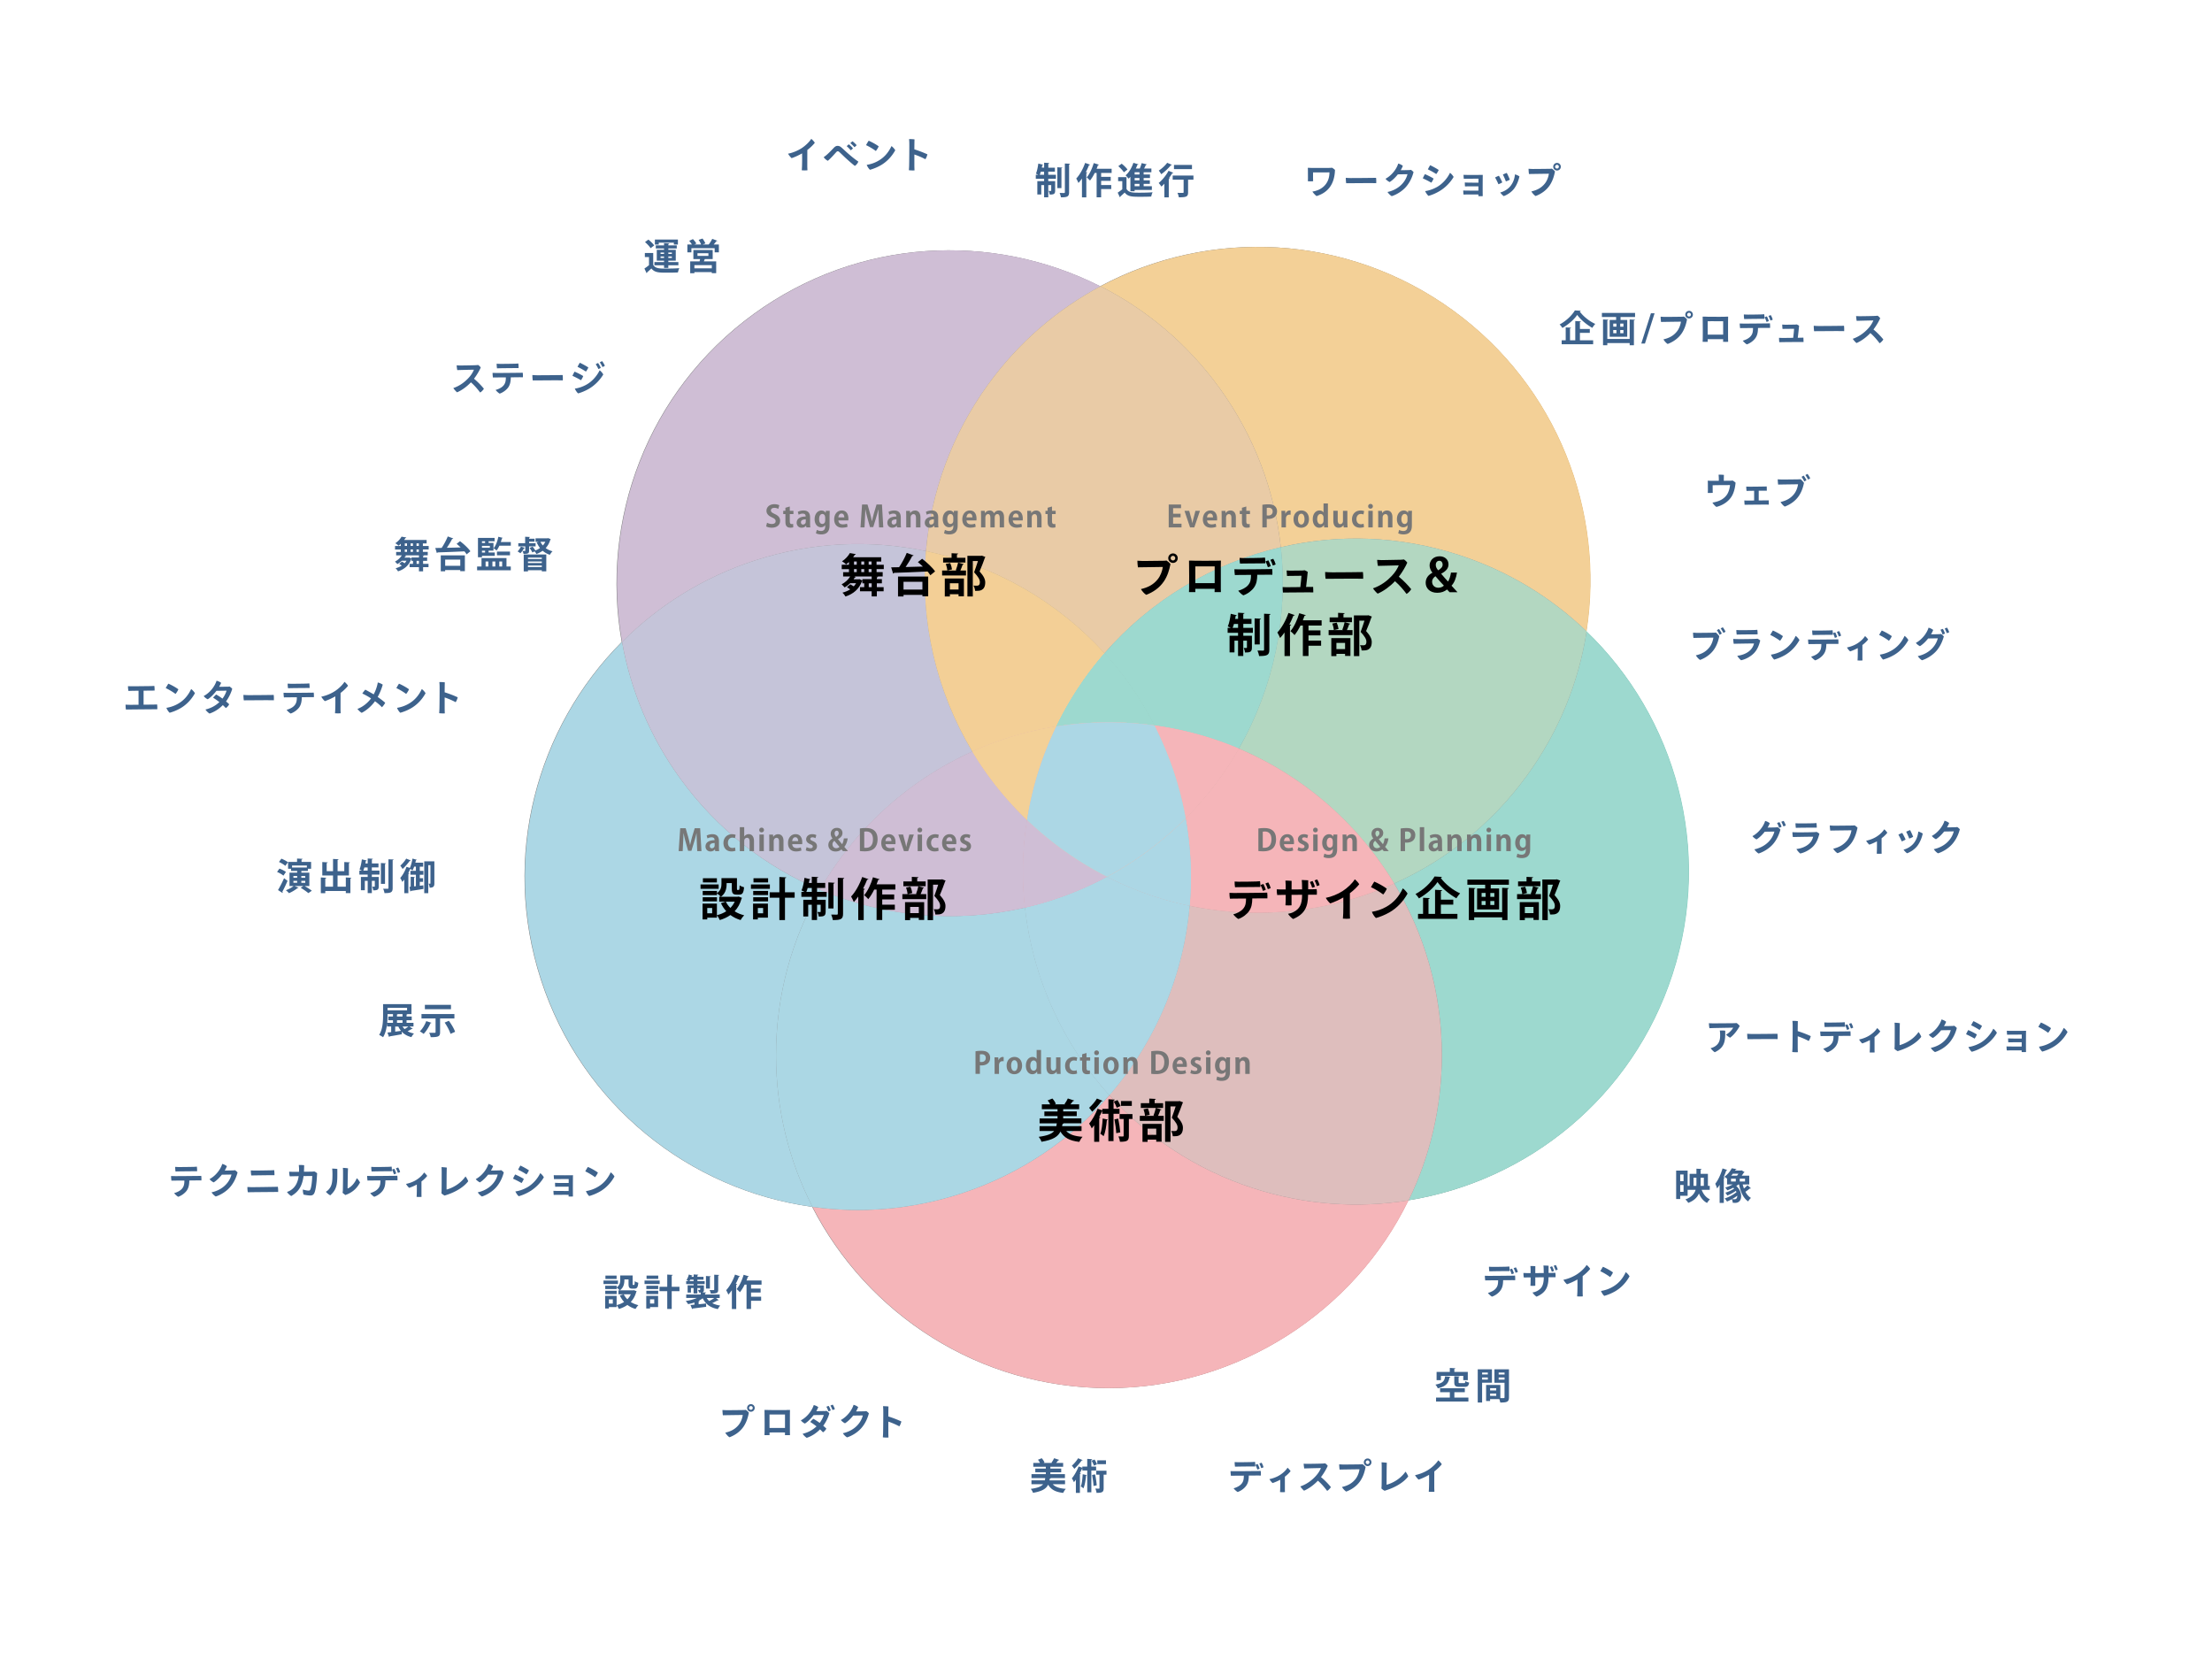 <svg xmlns="http://www.w3.org/2000/svg" viewBox="0 0 1024 768"><defs><style>.cls-2{opacity:.25}.cls-10,.cls-11,.cls-12,.cls-13,.cls-14,.cls-2{mix-blend-mode:screen}.cls-10{fill:#85d0c3}.cls-12,.cls-2{fill:#97cdde}.cls-14{fill:#f0c47d}.cls-11{fill:#c3aecb}.cls-13{fill:#f2a3a7}.cls-15{fill:#fff}.cls-17{fill:#777}.cls-20{isolation:isolate}</style></defs><g class="cls-20"><g id="BG"><path class="cls-15" d="M0 0h1024v768H0z"/><path d="M734.3 292.28c8.62-55.31-13.3-113.38-61.7-148.54-49.37-35.87-112.9-38.17-163.33-11.21-49.94-25.29-111.94-22.39-160.34 12.77-49.37 35.87-71.19 95.58-61.13 151.87-39.49 39.68-55.89 99.54-37.4 156.44 18.86 58.04 68.9 97.24 125.55 105.07 25.53 49.82 77.4 83.91 137.22 83.91s113.77-35.48 138.73-86.93c55.27-8.89 103.72-47.68 122.21-104.58 18.86-58.04 1.41-119.16-39.81-158.8z" opacity=".6"/></g><g id="_図"><path class="cls-13" d="M580.12 550.03c-26.52-8.62-49.1-23.74-66.56-43.03-17.75 20.49-41.13 36.57-68.79 45.56-22.9 7.44-46.28 9.23-68.63 6.13 25.53 49.82 77.4 83.91 137.22 83.91s113.77-35.48 138.73-86.93c-23.36 3.76-47.93 2.17-71.97-5.64z"/><path class="cls-10" d="M734.49 292.28c-3.64 23.37-12.74 46.26-27.6 66.71-16.39 22.56-37.75 39.36-61.49 50 14.01 23.21 22.07 50.41 22.07 79.5 0 24.08-5.53 46.87-15.37 67.17 55.27-8.89 103.72-47.68 122.21-104.58 18.86-58.04 1.41-119.16-39.81-158.8z"/><path class="cls-13" d="M645.39 408.99c-29.55 13.25-62.78 16.94-94.68 10.3-2.83 32.52-15.98 63.25-37.15 87.7 17.46 19.29 40.04 34.41 66.56 43.03 24.04 7.81 48.62 9.39 71.97 5.64 9.85-20.3 15.37-43.09 15.37-67.17 0-29.09-8.06-56.29-22.07-79.5z"/><path d="M645.39 408.99c-29.55 13.25-62.78 16.94-94.68 10.3-2.83 32.52-15.98 63.25-37.15 87.7 17.46 19.29 40.04 34.41 66.56 43.03 24.04 7.81 48.62 9.39 71.97 5.64 9.85-20.3 15.37-43.09 15.37-67.17 0-29.09-8.06-56.29-22.07-79.5z" style="mix-blend-mode:screen" fill="#85d0c3" opacity=".25"/><path class="cls-14" d="M564.37 179.4c16.39 22.56 25.77 48.07 28.55 73.93 26.4-6.15 54.77-5.41 82.43 3.58 22.9 7.44 42.86 19.74 59.13 35.38 8.62-55.31-13.3-113.38-61.7-148.54-49.37-35.87-112.9-38.17-163.33-11.21 21.1 10.69 40.05 26.41 54.91 46.87z"/><path class="cls-10" d="M592.93 253.33c3.47 32.19-3.28 64.94-19.46 93.23 30.05 12.74 55.22 34.75 71.93 62.44 23.74-10.64 45.1-27.45 61.49-50 14.86-20.45 23.96-43.33 27.6-66.71-16.26-15.64-36.23-27.94-59.13-35.38-27.66-8.99-56.03-9.73-82.43-3.58z"/><path d="M592.93 253.33c3.47 32.19-3.28 64.94-19.46 93.23 30.05 12.74 55.22 34.75 71.93 62.44 23.74-10.64 45.1-27.45 61.49-50 14.86-20.45 23.96-43.33 27.6-66.71-16.26-15.64-36.23-27.94-59.13-35.38-27.66-8.99-56.03-9.73-82.43-3.58z" style="mix-blend-mode:screen" fill="#f0c47d" opacity=".25"/><path class="cls-13" d="M573.47 346.56a152.92 152.92 0 01-24.63 32.23c2.46 13.59 3.03 27.2 1.88 40.51 31.9 6.64 65.13 2.94 94.68-10.3-16.71-27.69-41.88-49.7-71.93-62.44z"/><path d="M573.47 346.56a152.92 152.92 0 01-24.63 32.23c2.46 13.59 3.03 27.2 1.88 40.51 31.9 6.64 65.13 2.94 94.68-10.3-16.71-27.69-41.88-49.7-71.93-62.44z" style="mix-blend-mode:screen" fill="#f2a3a7" opacity=".7"/><path class="cls-11" d="M349.53 259.44c26.52-8.62 53.68-9.65 79.14-4.31 2.31-27.01 11.78-53.76 28.88-77.29 14.15-19.48 32.02-34.67 51.92-45.3-49.94-25.29-111.94-22.39-160.34 12.77-49.37 35.87-71.19 95.57-61.13 151.87 16.69-16.77 37.5-29.93 61.54-37.74z"/><path class="cls-14" d="M457.54 177.83c-17.1 23.53-26.56 50.28-28.88 77.29 31.69 6.65 60.75 23.19 82.65 47.32 21.4-24.64 50.11-41.78 81.61-49.11-2.79-25.87-12.17-51.38-28.55-73.93-14.86-20.45-33.81-36.18-54.91-46.87-19.9 10.64-37.76 25.82-51.92 45.3z"/><path d="M457.54 177.83c-17.1 23.53-26.56 50.28-28.88 77.29 31.69 6.65 60.75 23.19 82.65 47.32 21.4-24.64 50.11-41.78 81.61-49.11-2.79-25.87-12.17-51.38-28.55-73.93-14.86-20.45-33.81-36.18-54.91-46.87-19.9 10.64-37.76 25.82-51.92 45.3z" style="mix-blend-mode:screen" fill="#c3aecb" opacity=".25"/><path class="cls-10" d="M573.47 346.56c16.17-28.29 22.93-61.04 19.46-93.23-31.5 7.33-60.2 24.47-81.61 49.11 8.99 9.9 16.77 21.09 23.05 33.38 13.69 1.87 26.81 5.52 39.1 10.73z"/><path d="M573.47 346.56c16.17-28.29 22.93-61.04 19.46-93.23-31.5 7.33-60.2 24.47-81.61 49.11 8.99 9.9 16.77 21.09 23.05 33.38 13.69 1.87 26.81 5.52 39.1 10.73z" style="mix-blend-mode:screen" opacity=".7" fill="#85d0c3"/><path class="cls-13" d="M543.71 358.38c2.2 6.78 3.9 13.59 5.13 20.42a152.92 152.92 0 0024.63-32.23 153.06 153.06 0 00-39.1-10.73c3.65 7.15 6.79 14.67 9.34 22.55z"/><path class="cls-13" d="M543.71 358.38c2.2 6.78 3.9 13.59 5.13 20.42a152.92 152.92 0 0024.63-32.23 153.06 153.06 0 00-39.1-10.73c3.65 7.15 6.79 14.67 9.34 22.55z"/><path class="cls-13" d="M543.71 358.38c2.2 6.78 3.9 13.59 5.13 20.42a152.92 152.92 0 0024.63-32.23 153.06 153.06 0 00-39.1-10.73c3.65 7.15 6.79 14.67 9.34 22.55z"/><path class="cls-12" d="M379.61 411.9c-24.98-10.55-47.49-27.81-64.59-51.35-14.15-19.48-23.08-41.16-27.04-63.38-39.49 39.68-55.89 99.54-37.4 156.44 18.86 58.04 68.9 97.24 125.55 105.07-10.79-21.05-16.88-44.91-16.88-70.19 0-27.88 7.41-54.03 20.36-76.6z"/><path class="cls-12" d="M444.77 552.56c27.66-8.99 51.04-25.06 68.79-45.56-21.73-24.01-35.51-54.47-39.06-86.86-31.8 7.36-65.1 4.34-94.89-8.23-12.95 22.56-20.36 48.71-20.36 76.6 0 25.28 6.09 49.14 16.88 70.19 22.35 3.09 45.73 1.31 68.63-6.13z"/><path class="cls-2" d="M444.77 552.56c27.66-8.99 51.04-25.06 68.79-45.56-21.73-24.01-35.51-54.47-39.06-86.86-31.8 7.36-65.1 4.34-94.89-8.23-12.95 22.56-20.36 48.71-20.36 76.6 0 25.28 6.09 49.14 16.88 70.19 22.35 3.09 45.73 1.31 68.63-6.13z"/><path class="cls-12" d="M474.5 420.14c3.54 32.39 17.33 62.85 39.06 86.86 21.17-24.45 34.32-55.18 37.15-87.7-13.09-2.73-25.96-7.2-38.27-13.46a152.905 152.905 0 01-37.94 14.3z"/><path d="M474.5 420.14c3.54 32.39 17.33 62.85 39.06 86.86 21.17-24.45 34.32-55.18 37.15-87.7-13.09-2.73-25.96-7.2-38.27-13.46a152.905 152.905 0 01-37.94 14.3z" style="mix-blend-mode:screen" opacity=".7" fill="#97cdde"/><path class="cls-13" d="M548.84 378.79a154.848 154.848 0 01-18.56 15.86c-5.76 4.19-11.73 7.91-17.83 11.19 12.3 6.26 25.17 10.74 38.27 13.46 1.16-13.31.58-26.91-1.88-40.51z"/><path class="cls-12" d="M548.84 378.79a154.848 154.848 0 01-18.56 15.86c-5.76 4.19-11.73 7.91-17.83 11.19 12.3 6.26 25.17 10.74 38.27 13.46 1.16-13.31.58-26.91-1.88-40.51z"/><path class="cls-12" d="M548.84 378.79a154.848 154.848 0 01-18.56 15.86c-5.76 4.19-11.73 7.91-17.83 11.19 12.3 6.26 25.17 10.74 38.27 13.46 1.16-13.31.58-26.91-1.88-40.51z"/><path class="cls-11" d="M379.61 411.9c16.12-28.08 40.83-50.61 70.54-63.99-16.82-27.97-24.25-60.57-21.49-92.79-25.46-5.34-52.62-4.31-79.14 4.31-24.04 7.81-44.85 20.98-61.54 37.74 3.97 22.21 12.89 43.9 27.04 63.38 17.1 23.53 39.61 40.8 64.59 51.35z"/><path class="cls-2" d="M379.61 411.9c16.12-28.08 40.83-50.61 70.54-63.99-16.82-27.97-24.25-60.57-21.49-92.79-25.46-5.34-52.62-4.31-79.14 4.31-24.04 7.81-44.85 20.98-61.54 37.74 3.97 22.21 12.89 43.9 27.04 63.38 17.1 23.53 39.61 40.8 64.59 51.35z"/><path class="cls-11" d="M475.48 379.58a152.948 152.948 0 01-25.33-31.67c-29.71 13.38-54.42 35.9-70.54 63.99 29.79 12.58 63.09 15.59 94.89 8.23-1.45-13.3-1.18-26.92.98-40.55z"/><path d="M475.48 379.58a152.948 152.948 0 01-25.33-31.67c-29.71 13.38-54.42 35.9-70.54 63.99 29.79 12.58 63.09 15.59 94.89 8.23-1.45-13.3-1.18-26.92.98-40.55z" style="mix-blend-mode:screen" opacity=".7" fill="#c3aecb"/><path class="cls-13" d="M491.63 393.08a157.06 157.06 0 01-16.15-13.5 152.984 152.984 0 00-.98 40.55 153.3 153.3 0 0037.94-14.3c-7.15-3.64-14.12-7.88-20.82-12.75z"/><path class="cls-11" d="M491.63 393.08a157.06 157.06 0 01-16.15-13.5 152.984 152.984 0 00-.98 40.55 153.3 153.3 0 0037.94-14.3c-7.15-3.64-14.12-7.88-20.82-12.75z"/><path class="cls-11" d="M491.63 393.08a157.06 157.06 0 01-16.15-13.5 152.984 152.984 0 00-.98 40.55 153.3 153.3 0 0037.94-14.3c-7.15-3.64-14.12-7.88-20.82-12.75z"/><path class="cls-14" d="M511.32 302.44c-21.91-24.13-50.96-40.66-82.65-47.32-2.76 32.22 4.67 64.82 21.49 92.79 12.2-5.49 25.24-9.44 38.87-11.6 6-12.44 13.53-23.79 22.29-33.87z"/><path d="M511.32 302.44c-21.91-24.13-50.96-40.66-82.65-47.32-2.76 32.22 4.67 64.82 21.49 92.79 12.2-5.49 25.24-9.44 38.87-11.6 6-12.44 13.53-23.79 22.29-33.87z" style="mix-blend-mode:screen" opacity=".7" fill="#f0c47d"/><path class="cls-13" d="M475.48 379.58c1.25-7.93 3.14-15.86 5.69-23.74 2.2-6.78 4.84-13.29 7.85-19.53a152.906 152.906 0 00-38.87 11.6c6.88 11.45 15.35 22.11 25.33 31.67z"/><path class="cls-14" d="M475.48 379.58c1.25-7.93 3.14-15.86 5.69-23.74 2.2-6.78 4.84-13.29 7.85-19.53a152.906 152.906 0 00-38.87 11.6c6.88 11.45 15.35 22.11 25.33 31.67z"/><path class="cls-14" d="M475.48 379.58c1.25-7.93 3.14-15.86 5.69-23.74 2.2-6.78 4.84-13.29 7.85-19.53a152.906 152.906 0 00-38.87 11.6c6.88 11.45 15.35 22.11 25.33 31.67z"/><path class="cls-10" d="M513.36 334.39c7.13 0 14.13.49 21 1.43a152.602 152.602 0 00-23.05-33.38 152.766 152.766 0 00-22.29 33.87c7.93-1.26 16.05-1.92 24.33-1.92z"/><path class="cls-10" d="M513.36 334.39c7.13 0 14.13.49 21 1.43a152.602 152.602 0 00-23.05-33.38 152.766 152.766 0 00-22.29 33.87c7.93-1.26 16.05-1.92 24.33-1.92z"/><path class="cls-10" d="M513.36 334.39c7.13 0 14.13.49 21 1.43a152.602 152.602 0 00-23.05-33.38 152.766 152.766 0 00-22.29 33.87c7.93-1.26 16.05-1.92 24.33-1.92z"/><path class="cls-13" d="M534.36 335.83c-6.87-.94-13.88-1.43-21-1.43-8.28 0-16.41.66-24.33 1.92a154.757 154.757 0 00-13.54 43.27 157.06 157.06 0 0016.15 13.5c6.7 4.87 13.66 9.11 20.82 12.75 6.11-3.28 12.07-7 17.83-11.19 6.7-4.87 12.88-10.18 18.56-15.86-1.23-6.82-2.93-13.64-5.13-20.42-2.56-7.88-5.7-15.4-9.34-22.55z"/><path class="cls-10" d="M534.36 335.83c-6.87-.94-13.88-1.43-21-1.43-8.28 0-16.41.66-24.33 1.92a154.757 154.757 0 00-13.54 43.27 157.06 157.06 0 0016.15 13.5c6.7 4.87 13.66 9.11 20.82 12.75 6.11-3.28 12.07-7 17.83-11.19 6.7-4.87 12.88-10.18 18.56-15.86-1.23-6.82-2.93-13.64-5.13-20.42-2.56-7.88-5.7-15.4-9.34-22.55z"/><path class="cls-14" d="M534.36 335.83c-6.87-.94-13.88-1.43-21-1.43-8.28 0-16.41.66-24.33 1.92a154.757 154.757 0 00-13.54 43.27 157.06 157.06 0 0016.15 13.5c6.7 4.87 13.66 9.11 20.82 12.75 6.11-3.28 12.07-7 17.83-11.19 6.7-4.87 12.88-10.18 18.56-15.86-1.23-6.82-2.93-13.64-5.13-20.42-2.56-7.88-5.7-15.4-9.34-22.55z"/><path class="cls-11" d="M534.36 335.83c-6.87-.94-13.88-1.43-21-1.43-8.28 0-16.41.66-24.33 1.92a154.757 154.757 0 00-13.54 43.27 157.06 157.06 0 0016.15 13.5c6.7 4.87 13.66 9.11 20.82 12.75 6.11-3.28 12.07-7 17.83-11.19 6.7-4.87 12.88-10.18 18.56-15.86-1.23-6.82-2.93-13.64-5.13-20.42-2.56-7.88-5.7-15.4-9.34-22.55z"/><path class="cls-12" d="M534.36 335.83c-6.87-.94-13.88-1.43-21-1.43-8.28 0-16.41.66-24.33 1.92a154.757 154.757 0 00-13.54 43.27 157.06 157.06 0 0016.15 13.5c6.7 4.87 13.66 9.11 20.82 12.75 6.11-3.28 12.07-7 17.83-11.19 6.7-4.87 12.88-10.18 18.56-15.86-1.23-6.82-2.93-13.64-5.13-20.42-2.56-7.88-5.7-15.4-9.34-22.55z"/><path class="cls-15" d="M734.3 292.28c8.62-55.31-13.3-113.38-61.7-148.54-49.37-35.87-112.9-38.17-163.33-11.21-49.94-25.29-111.94-22.39-160.34 12.77-49.37 35.87-71.19 95.58-61.13 151.87-39.49 39.68-55.89 99.54-37.4 156.44 18.86 58.04 68.9 97.24 125.55 105.07 25.53 49.82 77.4 83.91 137.22 83.91s113.77-35.48 138.73-86.93c55.27-8.89 103.72-47.68 122.21-104.58 18.86-58.04 1.41-119.16-39.81-158.8z" opacity=".2"/></g><path d="M485.27 79.48v1.44h3.55v1.85h-3.55v1.09h3.19v4.36c0 1.61-.64 1.85-2.54 1.85-.05-.51-.27-1.22-.49-1.7.44.02.87.02 1.02.02.14 0 .19-.03.19-.2v-2.51h-1.36v5.67h-1.93v-5.67h-1.32v4.34h-1.82v-6.16h3.14v-1.09h-3.85v-1.85h1.17c-.37-.19-.78-.39-1.1-.53.49-1.1.88-2.99 1.09-4.67l2.24.54c-.05.12-.19.22-.41.2-.05.37-.14.76-.2 1.15h1.07v-2.29l2.38.14c-.02.17-.14.25-.44.31v1.85h3.04v1.85h-3.04zm-3.46 0c-.15.53-.31 1.02-.49 1.44h2.02v-1.44h-1.53zm9.98-1.92c-.02.15-.14.25-.42.31v9.2h-1.9v-9.64l2.33.14zm1.17-1.87l2.39.1c-.03.17-.13.29-.44.34v12.86c0 1.98-.75 2.36-3.78 2.36-.07-.56-.36-1.46-.61-2.04.9.03 1.76.03 2.05.03s.39-.08.39-.37V75.68zm11.68.51c-.05.15-.2.22-.48.2-.44 1.1-.93 2.21-1.49 3.26l.66.19c-.03.15-.17.25-.44.29v11.22h-2.02v-8.7c-.53.75-1.07 1.43-1.63 2.04-.2-.51-.71-1.58-1.02-2.05 1.56-1.61 3.16-4.45 4.11-7.23l2.31.8zm9.96 3.87h-4.85v1.8h4.43v1.85h-4.43v1.93h4.67v1.88h-4.67v3.8h-2.09V80.06h-.88c-.66 1.34-1.41 2.56-2.19 3.53-.34-.41-1.07-1.12-1.53-1.46 1.31-1.49 2.54-4.14 3.26-6.63l2.43.73c-.07.14-.22.24-.47.2-.19.56-.39 1.14-.63 1.7h6.96v1.93zm6.89 1.92v5.48c1.02 1.73 2.88 1.73 6.01 1.73 2.02 0 4.45-.05 6.07-.19-.24.47-.54 1.41-.64 1.98-1.29.07-3.16.1-4.87.1-3.92 0-5.87 0-7.42-1.95-.68.66-1.39 1.31-2 1.82.02.2-.05.27-.22.36l-1-2.14c.66-.44 1.43-.98 2.12-1.56v-3.75h-1.92v-1.88h3.87zm-2.24-6.21c.97.76 2.16 1.9 2.7 2.71l-1.68 1.27c-.48-.81-1.61-2-2.58-2.83l1.56-1.15zm4.04 12.74v-6.67c-.27.31-.56.59-.85.85-.31-.41-.97-1.17-1.37-1.53 1.51-1.26 2.87-3.53 3.61-5.8l2.34.71c-.07.14-.24.22-.47.19-.22.59-.48 1.17-.75 1.75h1.83c.36-.8.68-1.76.88-2.51l2.41.59c-.05.14-.2.22-.46.22-.22.51-.51 1.12-.83 1.7h3.38v1.71h-3.58v1.04h2.93v1.65h-2.93v1.05h2.87v1.65h-2.87v1.09h3.8v1.71h-7.98v.61h-1.97zm4.21-7.75v-1.04h-2.24v1.04h2.24zm0 2.7v-1.05h-2.24v1.05h2.24zm0 2.73v-1.09h-2.24v1.09h2.24zm11.54-1.17c-.46.49-.93.93-1.39 1.34-.27-.41-.88-1.27-1.26-1.66 1.61-1.29 3.48-3.55 4.56-5.65l2.24.93c-.07.12-.25.2-.48.15-.46.76-1 1.56-1.56 2.32l.37.12c-.05.14-.19.27-.46.31v8.47h-2.04v-6.33zm3.5-8.72c-.07.1-.2.19-.47.15-1.05 1.31-2.87 3.05-4.5 4.19-.25-.46-.8-1.27-1.14-1.68 1.42-.9 3.05-2.43 3.89-3.61l2.22.95zm9.94 4.94v1.93H550v5.85c0 2.02-.76 2.31-4.29 2.31-.08-.61-.34-1.48-.63-2.07.71.02 1.53.03 2.02.03.68 0 .83 0 .83-.32v-5.8h-5.06v-1.93h9.6zm-.68-4.89v1.93h-8.33v-1.93h8.33zm-178.06-6.94c-.02 4.92-.02 7.43-.02 7.43 0 .58.05 1.46.07 1.97-.59.08-1.9.08-2.63 0 .05-.44.08-1.07.12-1.93.05-1.54.07-3.39.03-5.89-1.61.92-3.41 1.73-4.84 2.21-.54-.44-1.36-1.48-1.65-2.07 2.09-.39 4.45-1.37 6.18-2.48 1.83-1.17 3.7-2.97 4.55-4.38.56.42 1.34 1.27 1.65 1.83-.78.98-1.95 2.17-3.46 3.31zm9.24 2.02c1.05-.95 2.14-2.09 3.04-3.04.54-.56 1.05-.87 1.68-.87.7 0 1.17.19 1.82.75.88.76 1.78 1.63 2.87 2.6 1.53 1.34 3.02 2.6 4.95 3.92-.2.7-1 1.68-1.63 2-1.12-.87-2.83-2.36-4.29-3.7-1.17-1.09-2.07-2-2.85-2.7-.36-.32-.56-.37-.78-.37-.2 0-.44.14-.68.41-.8.9-2.66 3-3.89 4-.66-.31-1.51-1.05-1.9-1.68.59-.42 1.19-.88 1.66-1.32zm11.88-2.78c-.19.25-.65.7-1.04.9-.48-.58-1.24-1.39-1.85-1.88.27-.31.73-.7.98-.87.54.41 1.46 1.29 1.9 1.85zm1.71-1.46c-.2.25-.64.7-1.04.92-.47-.56-1.22-1.34-1.87-1.83.27-.31.73-.71 1-.88.54.39 1.44 1.24 1.9 1.8zm10.2.54c-.22.61-.9 1.68-1.32 2.16-1.09-.85-3.05-2.04-4.53-2.71.27-.54.95-1.68 1.22-2.05 1.34.56 3.46 1.71 4.63 2.61zm-.27 6.75c2.87-1.6 4.82-3.94 6.19-6.87.61.41 1.44 1.36 1.75 1.93-1.58 2.85-3.82 5.29-6.7 6.96a21.867 21.867 0 01-5.01 2.09c-.63-.58-1.26-1.58-1.49-2.29 1.83-.27 3.72-.93 5.26-1.82zm16.79-2.98v5.19c0 .49.03 1.46.07 2.17-.64.07-1.97.02-2.61-.08.05-.54.1-1.44.12-2.15.05-1.56.1-8.65.08-9.99 0-.63-.03-1.51-.12-2.26.66-.02 1.92.03 2.53.14-.03.61-.07 2.49-.07 4.6 2.12.66 4.5 1.6 6.04 2.32-.14.66-.56 1.73-.95 2.26-1.39-.76-3.38-1.63-5.09-2.19zm308.49 72.35c-.07.19-.22.31-.46.34 1.65 2.31 4.58 4.6 7.18 5.74-.51.53-.98 1.22-1.37 1.83-2.66-1.49-5.53-3.9-6.99-6.01-1.38 2.07-4.02 4.43-6.86 6.04-.29-.46-.85-1.2-1.29-1.61 2.97-1.54 5.8-4.29 7.06-6.5l2.73.17zm-.39 10.23v3.43h6.13v1.85h-14.58v-1.85h1.87v-5.96l2.46.12c-.02.17-.14.27-.46.34v5.5h2.43v-8.91l2.63.15c-.02.17-.15.27-.48.32v3.19h4.58v1.82h-4.58zm10.17-9.24h15.36v1.9h-6.72v1.37h3.1v7.77h-8.14v-7.77h2.99v-1.37h-6.58v-1.9zm12.86 12.05v-9.01l2.43.12c-.02.17-.15.27-.46.32v11.5h-1.97v-1.02h-10.35v1.02h-1.98v-11.95l2.43.12c-.02.17-.14.27-.44.32v8.57h10.35zm-7.6-7.11v1.44h1.48v-1.44h-1.48zm0 2.99v1.46h1.48v-1.46h-1.48zm4.72-1.54v-1.44h-1.49v1.44h1.49zm0 3v-1.46h-1.49v1.46h1.49zm9.96 4.79h-1.7l4.46-14.02h1.7l-4.46 14.02zm17.02-4.73c-1.58 2.34-3.99 3.99-6.5 4.92-.7-.39-1.53-1.37-1.97-2.12 2.53-.59 4.53-1.56 6.18-3.58 1.09-1.31 1.73-3.17 1.93-4.62-1.51.02-7.74.1-9.21.14-.12-.58-.2-1.97-.2-2.44.71.05 1.51.1 2.09.1.98 0 6.55-.05 7.58-.08.32 0 .71-.02 1.1-.08.44.25 1.1.83 1.46 1.32-.42 2.1-1.02 4.29-2.46 6.45zm1.65-8.65c0-.97.78-1.75 1.76-1.75s1.75.78 1.75 1.76-.78 1.75-1.75 1.75-1.76-.78-1.76-1.75v-.02zm.88.03c0 .44.39.83.88.83.46 0 .85-.39.85-.85 0-.49-.39-.88-.85-.88-.49 0-.88.39-.88.88v.02zm17.38.92s.36 0 1.58-.03c-.02 1.31-.03 1.71-.03 1.71-.02 2.31-.02 6.8 0 8.76.02.34.03 1 .03 1.19-.63.03-1.53.03-2.34 0 0 0 .02-.22.03-1.19v-.03c-1.71-.02-5.23-.02-7.16 0l.02 1.22c-.66.03-1.73.03-2.36 0 .02-.27.03-.92.05-1.34.05-2.36.02-6.82-.02-8.89 0 0 0-.42-.02-1.43 1.19.03 1.6.02 1.6.02v.02c.76.02 6.24.07 8.62.02v-.02zm-.73 8.31v-6.21c-1.05 0-5.57-.02-7.16 0v6.21h7.16zm21.65-5.23c.08.59.1 1.58.07 2.12-.48 0-.98-.02-1.48-.02s-2.17.02-4.11.03c-.03 1.97-.27 3.34-1.17 4.65-.8 1.17-2.31 2.38-3.99 2.95-.64-.34-1.53-1.22-1.88-1.71 1.19-.32 2.75-1 3.63-2.04.97-1.1 1.09-2.26 1.1-3.82-2.04.02-3.87.03-4.36.03-.46 0-1.14.02-1.61.03-.08-.51-.19-1.6-.17-2.16.51.03.98.03 1.56.05 1 .03 9.94-.07 10.81-.08.39 0 1.19-.03 1.59-.05zm-11.91-2c-.08-.49-.19-1.49-.15-2.12.56.03.85.05 1.44.07 1.05.03 5.68-.05 6.55-.08.58-.02 1.02-.07 1.43-.1.08.51.14 1.53.1 2.14-.71-.02-6.7.03-7.84.07-.27 0-1.07.02-1.53.03zm10.32 1.32c-.19-.64-.53-1.53-.88-2.15.36-.15.76-.31 1.07-.39.32.56.73 1.61.88 2.14-.22.15-.68.34-1.07.41zm2.88-1.03c-.22.15-.68.31-1.07.39-.2-.68-.54-1.51-.88-2.09.36-.17.76-.32 1.07-.39.34.53.75 1.51.88 2.09zm13.1 8.35c.32 0 .76-.02 1.1-.03.05.42.07 1.73.07 2.05-.49-.03-1.26-.03-1.78-.03-.66 0-7.18.05-8.2.07-.47.02-.87.02-1.25.02-.07-.46-.12-1.65-.12-2.02l1.39.05c.49.02 2.95-.02 5.16-.05.19-1.41.39-3.38.42-4.19-1.56.02-3.6.05-4.09.05-.37 0-.85.02-1.26.02-.07-.49-.14-1.8-.14-2.02.46.03.71.05 1.21.07.81.02 3.24-.03 4.6-.05.22 0 .58-.03.9-.08.34.14.81.39 1.1.59-.07.88-.37 3.77-.61 5.58l1.49-.02zm8.63-5.41c3.8 0 9.32-.07 11.27-.1.1.53.12 1.9.08 2.48-2.56-.1-11.62.03-13.91.02-.1-.58-.19-1.83-.17-2.51.56.05 1.82.12 2.73.12zm29.48 6.24c-.32.56-1.09 1.39-1.73 1.75-1.04-1.39-2.48-3.16-4.28-4.72-1.93 2.04-4.29 3.72-6.41 4.62-.48-.37-1.38-1.37-1.73-1.97 2.99-1 5.36-2.88 6.94-4.58 1.31-1.37 2.05-2.63 2.6-3.92-1.76.02-6.48.14-7.72.19-.12-.56-.24-1.54-.27-2.22.53.05 1.15.08 1.71.08.8 0 6.12-.08 7.14-.14.41-.02.81-.07 1.09-.1.48.31.92.75 1.21 1.17-.59 1.41-1.8 3.48-3.12 5.21 1.68 1.34 3.67 3.44 4.58 4.63zm-78.32 143.42c-1.58 2.34-3.99 3.99-6.5 4.92-.7-.39-1.53-1.37-1.97-2.12 2.53-.59 4.53-1.56 6.18-3.58 1.09-1.31 1.73-3.17 1.93-4.62-1.51.02-7.74.1-9.21.14-.12-.58-.2-1.97-.2-2.44.71.05 1.51.1 2.09.1.98 0 6.35-.05 7.38-.08.32 0 .71-.02 1.1-.08.44.34 1.15 1.1 1.58 1.73-.34 1.65-.93 3.89-2.38 6.04zm3.53-7.33c-.19.2-.66.47-1.02.61-.27-.59-.81-1.54-1.25-2.1.34-.24.7-.46.98-.58.41.49 1.05 1.56 1.29 2.07zm1.73-.83c-.2.19-.63.42-.98.56-.32-.65-.83-1.51-1.25-2.04.32-.22.68-.42.98-.54.41.46 1.02 1.49 1.26 2.02zm13.4 9.72c-1.88 2.05-4.53 3.19-6.19 3.51-.56-.41-1.42-1.41-1.76-2.07 2.17-.22 4.56-1.12 6.07-2.66.92-.93 1.41-1.98 1.68-3.04-1.03 0-7.97.1-9.38.15-.14-.53-.24-1.7-.22-2.26.63.05 1.21.08 1.83.08 1.19.05 7.16-.02 8.43-.1.37-.02.66-.05.95-.08.34.15.95.54 1.27.83-.47 1.83-1.15 3.94-2.68 5.63zm-6.94-10.42c1.03.03 6.01-.03 6.87-.07.58-.02 1.02-.07 1.39-.1.1.49.15 1.51.14 2.12-.7 0-7.04.03-8.18.07-.25 0-1.05.02-1.51.03-.07-.51-.17-1.49-.15-2.12.56.03.85.05 1.44.07zm20.11 2.77c-.22.61-.9 1.68-1.32 2.16-1.09-.85-3.05-2.04-4.53-2.71.27-.54.95-1.68 1.22-2.05 1.34.56 3.46 1.71 4.63 2.61zm-.27 6.75c2.87-1.6 4.82-3.94 6.19-6.87.61.41 1.44 1.36 1.75 1.93-1.58 2.85-3.82 5.29-6.7 6.96a21.867 21.867 0 01-5.01 2.09c-.63-.58-1.26-1.58-1.49-2.29 1.83-.27 3.72-.93 5.26-1.82zm25.9-5.27c.08.59.1 1.58.07 2.12-.48 0-.98-.02-1.48-.02s-2.17.02-4.11.03c-.03 1.97-.27 3.34-1.17 4.65-.8 1.17-2.31 2.38-3.99 2.95-.64-.34-1.53-1.22-1.88-1.71 1.19-.32 2.75-1 3.63-2.04.97-1.1 1.09-2.26 1.1-3.82-2.04.02-3.87.03-4.36.03-.46 0-1.14.02-1.61.03-.08-.51-.19-1.59-.17-2.15.51.03.98.03 1.56.05 1 .03 9.94-.07 10.81-.08.39 0 1.19-.03 1.59-.05zm-11.91-2c-.08-.49-.19-1.49-.15-2.12.56.03.85.05 1.44.07 1.05.03 5.68-.05 6.55-.08.58-.02 1.02-.07 1.43-.1.08.51.14 1.53.1 2.14-.71-.02-6.7.03-7.84.07-.27 0-1.07.02-1.53.03zm10.32 1.32c-.19-.65-.53-1.53-.88-2.16.36-.15.76-.31 1.07-.39.32.56.73 1.61.88 2.14-.22.15-.68.34-1.07.41zm2.88-1.04c-.22.15-.68.31-1.07.39-.2-.68-.54-1.51-.88-2.09.36-.17.76-.32 1.07-.39.34.53.75 1.51.88 2.09zm9.88 10.01c0 .42.02 1.1.03 1.48-.42.05-1.78.05-2.27 0 0-.17.05-.8.07-1.46.03-1.14.05-2.46.02-4.26-1.19.64-2.51 1.2-3.53 1.54-.48-.39-1.17-1.24-1.46-1.83 1.59-.31 3.48-1 4.92-1.95 1.48-.95 2.71-2.14 3.44-3.33.49.41 1.1 1.09 1.43 1.59-.59.78-1.51 1.7-2.65 2.56v5.65zm13.61-9.77c-.22.61-.9 1.68-1.32 2.16-1.09-.85-3.05-2.04-4.53-2.71.27-.54.95-1.68 1.22-2.05 1.34.56 3.46 1.71 4.63 2.61zm-.27 6.75c2.87-1.6 4.82-3.94 6.19-6.87.61.41 1.44 1.36 1.75 1.93-1.58 2.85-3.82 5.29-6.7 6.96a21.867 21.867 0 01-5.01 2.09c-.63-.58-1.25-1.58-1.49-2.29 1.83-.27 3.72-.93 5.26-1.82zm21.88-7.65c.66-.02.85-.07 1.17-.12.44.25 1.02.78 1.31 1.14-.46 1.63-1.25 3.94-3.02 6.21-1.76 2.26-4.58 4.04-7.08 4.84-.7-.39-1.53-1.24-1.95-1.93 2.24-.46 4.77-1.59 6.65-3.58 1.56-1.61 2.34-3.48 2.6-4.65l-4.46.07c-1.15 1.48-2.53 2.78-3.78 3.56-.64-.27-1.56-1-1.9-1.53 2.8-1.46 5.12-4.51 5.87-7.02.78.19 1.56.59 2.14 1.05-.25.66-.59 1.34-1 2.02 2.94-.02 3.46-.07 3.46-.07v.02zm2.04-2.44c.36.54.78 1.56.97 2.12-.24.19-.75.37-1.14.44-.2-.66-.56-1.51-.95-2.16.37-.17.78-.34 1.12-.41zm2.93 1.51c-.24.17-.75.36-1.14.42-.24-.7-.59-1.49-.95-2.09.36-.17.78-.36 1.1-.42.36.54.8 1.49.98 2.09zM791.36 475.96c-.17-.58-.22-1.7-.27-2.29.71.05 1.7.07 2.33.07 1.02 0 8.16-.05 9.2-.07.51-.02.81-.03 1.29-.08.56.34 1.17.97 1.46 1.36-.73 1.38-2.38 3.94-4.46 5.43-.51-.24-1.42-.93-1.87-1.42 1.53-.8 2.87-2.38 3.29-3.22-.92.02-8.53.15-9.59.19l-1.38.05zm7.3 1.19c.08 4.89-.24 7.75-4.84 9.96-.53-.29-1.54-1.31-1.92-1.87.54-.14 1.21-.39 1.65-.63 2.48-1.36 2.8-3.43 2.75-5.7 0-.54-.05-1.21-.15-1.85.71-.05 1.75-.02 2.51.08zm12.9 1.51c3.8 0 9.32-.07 11.27-.1.1.53.12 1.9.08 2.48-2.56-.1-11.62.03-13.91.02-.1-.58-.19-1.83-.17-2.51.56.05 1.82.12 2.73.12zm20.66 1.06v5.19c0 .49.03 1.46.07 2.17-.64.07-1.97.02-2.61-.08.05-.54.1-1.44.12-2.16.05-1.56.1-8.65.08-9.99 0-.63-.03-1.51-.12-2.26.66-.02 1.92.03 2.53.14-.03.61-.07 2.5-.07 4.6 2.12.66 4.5 1.59 6.04 2.32-.14.66-.56 1.73-.95 2.26-1.39-.76-3.38-1.63-5.09-2.19zm24.39-2.29c.08.59.1 1.58.07 2.12-.48 0-.98-.02-1.48-.02s-2.17.02-4.11.03c-.03 1.97-.27 3.34-1.17 4.65-.8 1.17-2.31 2.38-3.99 2.95-.64-.34-1.53-1.22-1.88-1.71 1.19-.32 2.75-1 3.63-2.04.97-1.1 1.09-2.26 1.1-3.82-2.04.02-3.87.03-4.36.03-.46 0-1.14.02-1.61.03-.08-.51-.19-1.6-.17-2.16.51.03.98.03 1.56.05 1 .03 9.94-.07 10.81-.08.39 0 1.19-.03 1.59-.05zm-11.91-2c-.08-.49-.19-1.49-.15-2.12.56.03.85.05 1.44.07 1.05.03 5.68-.05 6.55-.08.58-.02 1.02-.07 1.43-.1.08.51.14 1.53.1 2.14-.71-.02-6.7.03-7.84.07-.27 0-1.07.02-1.53.03zm10.32 1.32c-.19-.64-.53-1.53-.88-2.15.36-.15.76-.31 1.07-.39.32.56.73 1.61.88 2.14-.22.15-.68.34-1.07.41zm2.88-1.04c-.22.15-.68.31-1.07.39-.2-.68-.54-1.51-.88-2.09.36-.17.76-.32 1.07-.39.34.53.75 1.51.88 2.09zm9.88 10.02c0 .42.02 1.1.03 1.48-.42.05-1.78.05-2.27 0 0-.17.05-.8.07-1.46.03-1.14.05-2.46.02-4.26-1.19.64-2.51 1.2-3.53 1.54-.48-.39-1.17-1.24-1.46-1.83 1.59-.31 3.48-1 4.92-1.95 1.48-.95 2.71-2.14 3.44-3.33.49.41 1.1 1.09 1.43 1.59-.59.78-1.51 1.7-2.65 2.56v5.65zm9.3-1.25c.05-1.44.05-6.11.05-8.94 0-.76-.03-1.63-.08-2.1.39 0 1.88.1 2.46.22-.12 1.41-.12 8.57-.12 10.16 2.73-.75 6.33-2.6 8.76-6.06.44.48 1.07 1.6 1.26 2.22-1.92 2.5-5.45 4.87-10.2 6.38-.27.1-.42.13-.7.25-.44-.22-1.21-.73-1.51-1.09.05-.37.07-.78.08-1.05zm26.41-9.51c.66-.02.85-.07 1.17-.12.44.25.95.73 1.22 1.05-.44 1.65-1.25 4.02-3.04 6.28-1.76 2.27-4.56 4.06-7.06 4.85-.7-.39-1.54-1.24-1.95-1.93 2.24-.46 4.77-1.61 6.63-3.58 1.58-1.63 2.34-3.48 2.6-4.65l-4.45.07c-1.17 1.48-2.53 2.78-3.78 3.56-.66-.27-1.58-1-1.92-1.53 2.8-1.46 5.14-4.51 5.87-7.02.8.19 1.56.59 2.15 1.05-.25.66-.59 1.34-1 2.02 3.02-.02 3.55-.07 3.55-.07v.02zm11.66 3.92c-.19.53-.71 1.51-1.05 1.92-1.02-.63-2.77-1.51-3.94-2.02.2-.51.75-1.59 1-1.95 1.1.46 3.02 1.41 3.99 2.05zm1.44 3.99c2.49-1.39 4.79-3.82 6.16-6.65.63.41 1.39 1.36 1.68 1.9-1.39 2.43-3.82 5-6.67 6.65-1.82 1.07-3.58 1.75-4.96 2.12-.61-.49-1.25-1.53-1.56-2.21 1.78-.22 3.78-.95 5.34-1.82zm.93-7.96c-.2.51-.78 1.49-1.14 1.88-1-.68-2.73-1.65-3.87-2.17.22-.49.81-1.56 1.07-1.92 1.12.53 2.97 1.51 3.94 2.21zm18.41 4.02c-.75 0-5.65.03-6.79.05-.05-.37-.12-1.58-.12-1.83.44.03 1.44.05 1.87.05.75 0 5.96.02 7.04-.03-.05 1.22-.08 8.04-.02 9.84-.44.05-1.51.05-2.02 0v-.76c-1.7-.02-4.8 0-5.5 0-.49.02-1.14.03-1.39.03-.07-.51-.12-1.54-.12-1.88.93.07 5.02.07 7.02.07v-2l-4.8.02c-.54 0-1.04.02-1.41.03-.05-.42-.08-1.44-.08-1.83.19.02 1.1.05 1.7.07 1.43.02 3.41.02 4.62.02v-1.83zm13.53-2.98c-.22.61-.9 1.68-1.32 2.15-1.09-.85-3.05-2.04-4.53-2.71.27-.54.95-1.68 1.22-2.05 1.34.56 3.46 1.71 4.63 2.61zm-.27 6.75c2.87-1.59 4.82-3.94 6.19-6.87.61.41 1.44 1.36 1.75 1.93-1.58 2.85-3.82 5.29-6.7 6.96-1.82 1.03-3.61 1.71-5.01 2.09-.63-.58-1.25-1.58-1.49-2.29 1.83-.27 3.72-.93 5.26-1.82zM701.36 590.52c.08.59.1 1.58.07 2.12-.48 0-.98-.02-1.48-.02s-2.17.02-4.11.03c-.03 1.97-.27 3.34-1.17 4.65-.8 1.17-2.31 2.38-3.99 2.95-.64-.34-1.53-1.22-1.88-1.71 1.19-.32 2.75-1 3.63-2.04.97-1.1 1.09-2.26 1.1-3.82-2.04.02-3.87.03-4.36.03-.46 0-1.14.02-1.61.03-.08-.51-.19-1.6-.17-2.16.51.03.98.03 1.56.05 1 .03 9.94-.07 10.81-.08.39 0 1.19-.03 1.6-.05zm-11.91-2c-.08-.49-.19-1.49-.15-2.12.56.03.85.05 1.44.07 1.05.03 5.68-.05 6.55-.08.58-.02 1.02-.07 1.43-.1.08.51.13 1.53.1 2.14-.71-.02-6.7.03-7.84.07-.27 0-1.07.02-1.53.03zm10.32 1.32c-.19-.64-.53-1.53-.88-2.15.36-.15.76-.31 1.07-.39.32.56.73 1.61.88 2.14-.22.15-.68.34-1.07.41zm2.88-1.04c-.22.15-.68.31-1.07.39-.2-.68-.54-1.51-.88-2.09.36-.17.76-.32 1.07-.39.34.53.75 1.51.88 2.09zm15.74.46c.37-.02 1.24-.03 1.63-.05.1.59.14 1.41.07 2.07-.46 0-1.02-.02-1.53-.02l-1.71.02c-.04 4.48-1.22 7.16-5.53 8.98-.49-.27-1.47-1.22-1.88-1.92.73-.14 1.53-.37 2.05-.66 2.21-1.15 3.16-2.78 3.16-6.38l-3.92.02v3.89c-.56.05-1.53.07-2.26 0a24 24 0 00.08-1.6c.02-.59.02-1.41.02-2.27l-1.54.02c-.47.02-1.15.02-1.61.03-.12-.49-.2-1.63-.17-2.1.49.03.97.03 1.56.07h1.75v-1.66c-.02-.53-.05-1.14-.1-1.63.59 0 1.73.03 2.29.1 0 .37-.02 1.68-.02 3.19l3.9-.03c0-.73-.02-1.41-.03-1.85 0-.37-.03-1.07-.1-1.63.64 0 1.8.05 2.39.1 0 .81-.02 2.09-.02 3.34l1.53-.02zm-.03-.58c-.19-.61-.53-1.53-.85-2.1.34-.17.73-.31 1-.37.32.51.73 1.59.88 2.12-.22.14-.66.31-1.04.36zm1.75-.61c-.22-.66-.54-1.53-.87-2.1.32-.14.7-.27 1-.34.32.51.73 1.51.87 2.05-.2.15-.66.3-1 .39zm12.56 2.65c-.02 4.92-.02 7.43-.02 7.43 0 .58.05 1.46.07 1.97-.59.08-1.9.08-2.63 0 .05-.44.08-1.07.12-1.93.05-1.54.07-3.39.03-5.89-1.61.92-3.41 1.73-4.84 2.21-.54-.44-1.36-1.48-1.64-2.07 2.09-.39 4.45-1.38 6.18-2.48 1.83-1.17 3.7-2.97 4.55-4.38.56.42 1.34 1.27 1.65 1.83-.78.98-1.95 2.17-3.46 3.31zm14.02-1.68c-.22.61-.9 1.68-1.32 2.15-1.09-.85-3.05-2.04-4.53-2.71.27-.54.95-1.68 1.22-2.05 1.34.56 3.46 1.71 4.63 2.61zm-.27 6.75c2.87-1.59 4.82-3.94 6.19-6.87.61.41 1.44 1.36 1.75 1.93-1.58 2.85-3.82 5.29-6.7 6.96-1.82 1.03-3.62 1.71-5.01 2.09-.63-.58-1.26-1.58-1.49-2.29 1.83-.27 3.72-.93 5.26-1.82zm-253.39 91.3h-5.67c1.19 1.31 3.14 1.95 6.04 2.14-.44.46-.97 1.32-1.22 1.88-3.56-.41-5.63-1.54-6.97-3.82-.85 1.8-2.63 3.05-7.01 3.78-.15-.54-.64-1.39-1.02-1.83 3.24-.42 4.87-1.12 5.72-2.16h-5.41v-1.78h6.21c.07-.32.12-.68.17-1.05h-6.36v-1.82h6.63v-.87h-4.87v-1.71h4.87v-.83h-5.8v-1.8h3.09c-.24-.49-.58-1.04-.93-1.46l1.75-.7c.54.58 1.07 1.39 1.27 1.97l-.42.19h3.92l-.27-.1c.44-.58.95-1.44 1.22-2.07l2.38.78c-.07.14-.22.19-.46.19-.25.36-.61.8-.95 1.2h3.22v1.8h-5.91v.83h5.02v1.71h-5.02v.87h6.74v1.82h-6.55c-.07.14-.2.22-.44.25l-.15.8h7.19v1.78zm8.16-11.16c-.07.12-.22.19-.44.15-.81 1.15-2.22 2.8-3.41 3.88-.27-.41-.8-1.09-1.14-1.46 1.04-.9 2.27-2.36 2.88-3.43l2.1.85zm6.24 4.79h-2.21v10.11h-1.9v-10.11h-2.27v-.92h-.1c-.31.7-.65 1.41-1.04 2.12l.44.14c-.03.14-.17.25-.42.29v8.75h-1.87v-6.12c-.31.42-.59.81-.9 1.17-.19-.44-.68-1.37-.97-1.78 1.1-1.27 2.36-3.48 3.12-5.51l1.73.63v-.58h2.27v-3.55l2.33.14c-.02.15-.14.25-.42.3v3.11h2.21v1.82zm-4.31 2.14c-.03.14-.15.22-.36.22-.19 2.14-.53 4.48-1.21 5.92-.29-.27-.87-.68-1.22-.9.53-1.26.76-3.51.88-5.63l1.9.39zm3.58-7.21c.44.68.93 1.59 1.14 2.21l-1.42.64c-.19-.61-.65-1.58-1.07-2.29l1.36-.56zm-.48 12.25c-.05-1.39-.36-3.48-.66-5.09 1.32-.27 1.36-.27 1.39-.29.36 1.65.66 3.7.76 5.09l-1.49.29zm6.01-7.06v1.82h-1.32v6.24c0 1.78-.58 2.19-3.29 2.19-.05-.56-.29-1.39-.56-1.99.7.03 1.41.03 1.63.03s.29-.05.29-.27v-6.21h-1.49v-1.82h4.75zm-.24-4.82v1.78h-4.02v-1.78h4.02zM286.08 592.8v1.61h-6.7v-1.61h6.7zm7.38 4.46l1.29.51c-.03.12-.1.17-.19.25-.53 1.92-1.39 3.46-2.56 4.7 1.02.66 2.22 1.15 3.53 1.48-.44.42-1.04 1.24-1.32 1.76-1.42-.42-2.68-1.05-3.77-1.87-1.14.81-2.46 1.42-3.94 1.87-.2-.49-.66-1.31-1.05-1.76v.88h-3.58v.66h-1.73v-5.85h5.31v4.28c1.27-.32 2.46-.8 3.46-1.46-.78-.87-1.44-1.87-1.97-2.99l1.75-.56h-2.39v-1.83h.59c-.29-.34-1-.97-1.43-1.24v.64h-5.28v-1.54h5.28v.81c1.48-1.02 1.66-2.36 1.66-3.51v-2.04h5.74v3.83c0 .48.03.53.22.53h.44c.22 0 .29-.22.32-1.71.36.31 1.14.59 1.65.73-.17 2.12-.63 2.71-1.76 2.71h-1c-1.38 0-1.76-.53-1.76-2.22v-2.05h-1.92c0 1.17 0 3.61-2.12 5.06h6.18l.36-.07zm-7.99.27v1.53h-5.28v-1.53h5.28zm-.03-7.02v1.54h-5.17v-1.54h5.17zm-1.75 12.96v-1.97h-1.82v1.97h1.82zm5.06-4.31c.41.85.98 1.63 1.68 2.32.66-.68 1.2-1.44 1.61-2.32h-3.29zm16.64-6.36v1.61h-7.01v-1.61h7.01zm-.73 7.09v5.19h-3.73v.66h-1.76v-5.85h5.5zm-5.45-3.16v-1.54h5.5v1.54h-5.5zm0 2.32v-1.53h5.5v1.53h-5.5zm5.51-8.55v1.54h-5.41v-1.54h5.41zm-1.85 10.99h-1.95v1.97h1.95v-1.97zm11.67-5.8v2.02h-3.58v8.26h-2.07v-8.26h-3.58v-2.02h3.58v-5.65l2.54.14c-.02.17-.15.27-.47.32v5.19h3.58zm16.87 5.17l1.29 1c-.05.08-.17.12-.31.12-.05 0-.12 0-.17-.02-.64.37-1.63.88-2.49 1.29 1.02.54 2.24.93 3.7 1.14-.41.39-.88 1.14-1.12 1.63-3.56-.7-5.7-2.29-6.99-5.02-.51.39-1.09.75-1.71 1.07l.25.03c-.02.15-.15.27-.44.3v1.38c1.1-.1 2.27-.24 3.43-.36l.07 1.53c-2.29.3-4.7.61-6.24.8-.03.14-.14.24-.27.25l-.75-1.87 1.82-.17v-1c-.95.32-1.95.58-2.95.76-.24-.44-.71-1.1-1.09-1.46 1.83-.25 3.73-.75 5.19-1.41h-4.96v-1.59h6.69v-.92c-.22.02-.47.02-.75.02-.08-.39-.32-.88-.49-1.22.36.02.71.02.83.02.14 0 .19-.05.19-.19v-.71h-1.31v2.51h-1.75v-2.51h-1.22v2.12h-1.54v-3.36h2.77v-.59h-3.44v-1.37h1.1c-.29-.19-.66-.39-.95-.51.46-.63.85-1.63 1.09-2.54l1.73.53c-.05.1-.15.17-.37.15-.03.12-.08.25-.12.39h.97v-1.1l2.16.12c-.02.15-.12.25-.41.31v.68h2.82v1.31h-2.82v.68h3.36v1.37h-3.36v.59h3.02v1.95c0 .66-.1.98-.56 1.19-.05.02-.08.03-.14.07l1.71.08c-.02.17-.15.27-.48.32v.63h6.77v1.59h-1.75zm-11.86-8.48c-.12.24-.25.47-.39.68h1.92v-.68h-1.53zm9.5-1.54c-.02.15-.12.24-.42.3v5.36h-1.82v-5.8l2.24.14zm-1.9 10.03c.32.53.71 1 1.17 1.41.8-.39 1.7-.93 2.38-1.41h-3.55zm5.75-10.66c-.02.17-.12.27-.42.32v6.45c0 1.49-.49 1.85-3.41 1.85-.08-.49-.36-1.19-.59-1.63.76.03 1.6.03 1.83.03.25-.02.32-.07.32-.29v-6.84l2.27.1zm9.67.62c-.05.15-.2.22-.48.2-.44 1.1-.93 2.21-1.49 3.26l.66.19c-.03.15-.17.25-.44.29v11.22h-2.02v-8.71c-.53.75-1.07 1.43-1.63 2.04-.2-.51-.71-1.58-1.02-2.05 1.56-1.61 3.16-4.45 4.11-7.23l2.31.8zm9.96 3.87h-4.85v1.8h4.43v1.85h-4.43v1.93h4.67v1.88h-4.67v3.8h-2.09v-11.27h-.88c-.66 1.34-1.41 2.56-2.19 3.53-.34-.41-1.07-1.12-1.53-1.46 1.31-1.49 2.54-4.14 3.26-6.63l2.43.73c-.07.14-.22.24-.47.2-.19.56-.39 1.14-.63 1.7h6.96v1.93zM87.65 546.47c-.05 1.93-.29 3.31-1.15 4.62-.81 1.15-2.33 2.36-3.99 2.94-.66-.34-1.54-1.22-1.9-1.71 1.19-.32 2.75-.98 3.65-2.04.93-1.1 1.09-2.22 1.1-3.78-2.04.02-3.88.03-4.38.03-.46 0-1.14.02-1.6.03-.1-.49-.2-1.59-.17-2.16.49.03.97.03 1.54.05 1 .03 9.94-.07 10.83-.08.37 0 1.17-.02 1.58-.03.1.58.12 1.58.07 2.12-.47-.02-.97-.02-1.48-.03l-4.11.05zm-6.4-4.17c-.07-.49-.17-1.49-.15-2.12.56.03.85.05 1.44.07 1.05.03 6.29-.05 7.18-.08.58-.02 1.02-.07 1.41-.1.08.51.15 1.53.12 2.14-.71-.02-7.33.03-8.47.07-.27 0-1.07.02-1.53.03zm26.34-.47c.66-.02.85-.07 1.17-.12.44.25.95.73 1.22 1.05-.44 1.65-1.25 4.02-3.04 6.28-1.76 2.27-4.56 4.06-7.06 4.85-.7-.39-1.54-1.24-1.95-1.93 2.24-.46 4.77-1.61 6.63-3.58 1.58-1.63 2.34-3.48 2.6-4.65l-4.45.07c-1.17 1.48-2.53 2.78-3.78 3.56-.66-.27-1.58-1-1.92-1.53 2.8-1.46 5.14-4.51 5.87-7.02.8.19 1.56.59 2.15 1.05-.25.66-.59 1.34-1 2.02 3.02-.02 3.55-.07 3.55-.07v.02zm8.49 7.74c1.04.03 10.06-.12 10.96-.14.58-.02 1.17-.03 1.58-.05.12.59.19 1.7.14 2.43-.37-.02-.73-.02-1.26-.02-.61.02-9.4.08-10.76.1-.64.02-1.53.03-2 .03-.14-.61-.25-1.71-.2-2.43.56.03.97.03 1.54.07zm1.6-7.69c1.54.02 6.36-.08 7.48-.1.7-.02 1.19-.05 1.76-.1.12.58.15 1.73.14 2.34-1.36-.02-8.03.08-9.28.1-.39 0-1 .03-1.46.03-.12-.61-.22-1.76-.2-2.34.58.03 1 .05 1.56.07zm20.74.58c.02-.42.03-.85.03-1.29 0-.41-.07-1.39-.14-1.83.75-.07 1.78-.02 2.49.07 0 1.09-.03 2.1-.1 3.02 1.71-.02 3.27-.03 3.55-.05.36 0 .81-.02 1.21-.1.46.17.97.51 1.36.88-.03.27-.07.83-.08 1.05-.1 2-.41 6.28-1.22 8.08-.39.81-.95 1.15-1.97 1.14-.78-.03-2.07-.2-3.02-.42-.2-.56-.37-1.61-.32-2.34.81.24 1.8.44 2.43.49.56.03.83-.08 1.04-.53.53-1.14.83-4.48.85-6.24l-4 .05c-.7 5.11-2.65 7.45-5.7 9.23-.73-.42-1.56-1.2-1.97-1.9.54-.17 1.1-.41 1.46-.63 2.22-1.34 3.48-3.41 3.95-6.67-1.87.03-3.56.07-4.12.08-.17-.49-.31-1.54-.27-2.14.73.03 1.68.08 2.38.07l2.19-.02zm15.48.71c0-.93-.05-1.63-.13-2.19.68 0 1.71.07 2.39.17 0 6.23.27 9.06-3.27 12.2-.54-.25-1.58-1.05-2.02-1.65.41-.24.8-.54 1.14-.88 1.78-1.85 1.9-3.78 1.9-7.65zm4.68 8.98c.08-.34.12-.61.14-1.09.03-1.54.12-6.33.08-8.91 0-.56-.03-1.09-.07-1.51.39 0 1.71.1 2.38.22-.1 1.24-.19 7.52-.19 9.32 1.58-.58 3.34-2.49 4.24-4.75.51.39 1.19 1.34 1.51 1.97-1.1 2.1-2.78 4.17-5.99 5.51-.25.08-.49.19-.76.31-.41-.25-1.04-.78-1.34-1.07zm25.36-7.86c.08.59.1 1.58.07 2.12-.48 0-.98-.02-1.48-.02s-2.17.02-4.11.03c-.03 1.97-.27 3.34-1.17 4.65-.8 1.17-2.31 2.38-3.99 2.95-.64-.34-1.53-1.22-1.88-1.71 1.19-.32 2.75-1 3.63-2.04.97-1.1 1.09-2.26 1.1-3.82-2.04.02-3.87.03-4.36.03-.46 0-1.14.02-1.61.03-.08-.51-.19-1.6-.17-2.16.51.03.98.03 1.56.05 1 .03 9.94-.07 10.81-.08.39 0 1.19-.03 1.59-.05zm-11.91-2c-.08-.49-.19-1.49-.15-2.12.56.03.85.05 1.44.07 1.05.03 5.68-.05 6.55-.08.58-.02 1.02-.07 1.43-.1.08.51.14 1.53.1 2.14-.71-.02-6.7.03-7.84.07-.27 0-1.07.02-1.53.03zm10.32 1.32c-.19-.64-.53-1.53-.88-2.15.36-.15.76-.31 1.07-.39.32.56.73 1.61.88 2.14-.22.15-.68.34-1.07.41zm2.88-1.04c-.22.15-.68.31-1.07.39-.2-.68-.54-1.51-.88-2.09.36-.17.76-.32 1.07-.39.34.53.75 1.51.88 2.09zm9.88 10.02c0 .42.02 1.1.03 1.48-.42.05-1.78.05-2.27 0 0-.17.05-.8.07-1.46.03-1.14.05-2.46.02-4.26-1.19.64-2.51 1.2-3.53 1.54-.48-.39-1.17-1.24-1.46-1.83 1.59-.31 3.48-1 4.92-1.95 1.48-.95 2.71-2.14 3.44-3.33.49.41 1.1 1.09 1.43 1.59-.59.78-1.51 1.7-2.65 2.56v5.65zm9.31-1.25c.05-1.44.05-6.11.05-8.94 0-.76-.03-1.63-.08-2.1.39 0 1.88.1 2.46.22-.12 1.41-.12 8.57-.12 10.16 2.73-.75 6.33-2.6 8.76-6.06.44.48 1.07 1.6 1.26 2.22-1.92 2.5-5.45 4.87-10.2 6.38-.27.1-.42.13-.7.25-.44-.22-1.21-.73-1.51-1.09.05-.37.07-.78.08-1.05zm26.41-9.51c.66-.02.85-.07 1.17-.12.44.25.95.73 1.22 1.05-.44 1.65-1.25 4.02-3.04 6.28-1.76 2.27-4.56 4.06-7.06 4.85-.7-.39-1.54-1.24-1.95-1.93 2.24-.46 4.77-1.61 6.63-3.58 1.58-1.63 2.34-3.48 2.6-4.65l-4.45.07c-1.17 1.48-2.53 2.78-3.78 3.56-.66-.27-1.58-1-1.92-1.53 2.8-1.46 5.14-4.51 5.87-7.02.8.19 1.56.59 2.15 1.05-.25.66-.59 1.34-1 2.02 3.02-.02 3.55-.07 3.55-.07v.02zm11.66 3.92c-.19.53-.71 1.51-1.05 1.92-1.02-.63-2.77-1.51-3.94-2.02.2-.51.75-1.59 1-1.95 1.1.46 3.02 1.41 3.99 2.05zm1.44 3.99c2.49-1.39 4.79-3.82 6.16-6.65.63.41 1.39 1.36 1.68 1.9-1.39 2.43-3.82 5-6.67 6.65-1.82 1.07-3.58 1.75-4.96 2.12-.61-.49-1.25-1.53-1.56-2.21 1.78-.22 3.78-.95 5.34-1.82zm.93-7.96c-.2.51-.78 1.49-1.14 1.88-1-.68-2.73-1.65-3.87-2.17.22-.49.81-1.56 1.07-1.92 1.12.53 2.97 1.51 3.94 2.21zm18.4 4.02c-.75 0-5.65.03-6.79.05-.05-.37-.12-1.58-.12-1.83.44.03 1.44.05 1.87.05.75 0 5.96.02 7.04-.03-.05 1.22-.08 8.04-.02 9.84-.44.05-1.51.05-2.02 0v-.76c-1.7-.02-4.8 0-5.5 0-.49.02-1.14.03-1.39.03-.07-.51-.12-1.54-.12-1.88.93.07 5.02.07 7.02.07v-2l-4.8.02c-.54 0-1.04.02-1.41.03-.05-.42-.08-1.44-.08-1.83.19.02 1.1.05 1.7.07 1.43.02 3.41.02 4.62.02v-1.83zm13.53-2.98c-.22.61-.9 1.68-1.32 2.15-1.09-.85-3.05-2.04-4.53-2.71.27-.54.95-1.68 1.22-2.05 1.34.56 3.46 1.71 4.63 2.61zm-.27 6.75c2.87-1.59 4.82-3.94 6.19-6.87.61.41 1.44 1.36 1.75 1.93-1.58 2.85-3.82 5.29-6.7 6.96-1.82 1.03-3.61 1.71-5.01 2.09-.63-.58-1.25-1.58-1.49-2.29 1.83-.27 3.72-.93 5.26-1.82zM129.37 402.11c1.02.36 2.34 1.02 3 1.54l-1.17 1.71c-.63-.56-1.9-1.29-2.94-1.71l1.1-1.54zm-.68 9.94c.8-1.32 1.93-3.5 2.82-5.5l1.6 1.22c-.75 1.8-1.66 3.68-2.39 5.02.08.12.14.24.14.34 0 .08-.03.17-.08.25l-2.07-1.34zm1.58-14.54c1.02.39 2.36 1.09 3.02 1.65l-1.21 1.68c-.61-.58-1.92-1.36-2.94-1.8l1.12-1.53zm12.93 12.67h-2.17c1.12.64 2.56 1.54 3.33 2.17l-1.63 1.1c-.75-.68-2.32-1.75-3.53-2.46l1.22-.81h-4.04l1.85.78c-.05.08-.17.15-.31.15-.05 0-.08 0-.14-.02-1.04.85-2.61 1.8-4 2.39-.34-.39-1-1.05-1.43-1.37 1.26-.44 2.68-1.21 3.55-1.93h-1.88v-6.21h3.55v-.78h-2.83v-1.02h-1.38v-3.16h4.16v-1.56l2.54.12c-.02.19-.15.29-.47.34v1.1h4.43v3.16h-1.49v1.02h-3.02v.78h3.7v6.21zm-1.14-9.52h-6.86v.93h6.86v-.93zm-6.23 4.84v.85h1.73v-.85h-1.73zm0 2.27v.88h1.73v-.88h-1.73zm5.48-2.27h-1.82v.85h1.82v-.85zm0 3.16v-.88h-1.82v.88h1.82zm18.78-2.46l2.58.15c-.02.15-.14.27-.46.32v6.79h-2.12v-1h-9.5v1.02h-2.07v-7.28l2.54.14c-.02.17-.15.29-.47.32v3.8h3.58v-5.17h-4.97v-6.23l2.51.15c-.02.17-.15.27-.48.32v3.77h2.94v-5.67l2.58.14c-.02.17-.15.27-.47.34v5.19h3.1v-4.24l2.61.14c-.02.17-.14.27-.46.34v5.75h-5.26v5.17h3.82v-4.26zm12.04-4.62v1.44h3.55v1.85h-3.55v1.09h3.19v4.36c0 1.61-.64 1.85-2.54 1.85-.05-.51-.27-1.22-.49-1.7.44.02.87.02 1.02.02.14 0 .19-.03.19-.2v-2.51h-1.36v5.67h-1.93v-5.67h-1.32v4.34h-1.82v-6.16h3.14v-1.09h-3.85v-1.85h1.17c-.37-.19-.78-.39-1.1-.53.49-1.1.88-2.99 1.09-4.67l2.24.54c-.05.12-.19.22-.41.2-.05.37-.14.76-.2 1.15h1.07v-2.29l2.38.13c-.02.17-.13.25-.44.31v1.85h3.04v1.85h-3.04zm-3.46 0c-.15.53-.3 1.02-.49 1.44h2.02v-1.44h-1.53zm9.98-1.92c-.02.15-.14.25-.42.3v9.2h-1.9v-9.64l2.33.14zm1.17-1.87l2.39.1c-.03.17-.14.29-.44.34v12.86c0 1.99-.75 2.36-3.78 2.36-.07-.56-.36-1.46-.61-2.04.9.03 1.76.03 2.05.03s.39-.08.39-.37v-13.29zm14.51 12.25l1.65-.2.05 1.68c-2.16.36-4.41.7-5.79.9-.05.15-.2.24-.32.27l-.36-2.15.56-.05v-4.6l1.95.12c-.02.14-.14.24-.39.25v4.07l.85-.08v-5.31h-2.54v-1.8h2.54v-1.95h-.8c-.24.66-.49 1.27-.76 1.76-.25-.2-.7-.49-1.07-.71-.25.63-.56 1.27-.88 1.92l.44.14c-.03.14-.17.25-.42.29v8.89h-1.87v-6.31c-.31.39-.61.76-.92 1.09-.19-.44-.7-1.41-.98-1.83 1.1-1.15 2.24-3.21 2.92-5.16l1.54.53c.53-1.1.95-2.78 1.22-4.33l2.02.56c-.07.15-.22.2-.42.19-.08.37-.17.75-.27 1.14h3.61v1.85h-1.56v1.95h1.68v1.8h-1.68v1.58h1.51v1.71h-1.51v1.82zm-4.19-11.72c-.07.14-.22.2-.44.17-.8 1.12-2.16 2.73-3.33 3.78-.24-.41-.75-1.15-1.05-1.53.97-.85 2.14-2.24 2.71-3.27l2.1.85zm10.94.42v10.18c0 1.37-.39 2.02-2.17 2.02-.03-.53-.29-1.38-.53-1.87.32.02.59.02.73.02.12 0 .15-.05.15-.22v-8.35h-1v12.96h-1.87v-14.75h4.68zm-2.64-144.37h-2.68v1.12h2.26v1.59h-2.6v.02l.88.03c-.02.15-.14.25-.44.31v.63h1.87v1.56h-1.87v1.41h2.51v1.53h-2.51v1.92h-1.92v-1.92h-4.33v-1.53h1.58v-1.41h-.7v-.9a.41.41 0 01-.15.14c-1.05 2.95-3.29 4.73-6.09 5.63-.2-.41-.76-1.14-1.12-1.43 1.07-.29 2.04-.7 2.87-1.22-.37-.29-.83-.59-1.2-.81l1.25-1.05c.39.2.87.49 1.27.76.32-.36.61-.75.85-1.17H186c-.63.61-1.34 1.15-2.05 1.56-.25-.31-.78-.88-1.12-1.15 1.24-.63 2.44-1.7 3.17-2.9h-2.61v-1.59h2.16v-1.12h-2.68v-1.63h2.68v-1.02c-.32.31-.68.61-1.07.92-.34-.41-1.03-.93-1.49-1.17 1.36-.88 2.34-2.05 2.9-3.05l2.21.39c-.05.15-.17.24-.39.25-.19.29-.39.59-.61.9h10.4v1.6h-1.73v1.19h2.68v1.63zm-4.5 3.7v-.98h-6.5l.64.2c-.05.12-.2.2-.41.19-.14.22-.27.44-.42.66h1.85l.31-.07 1.09.54v-.54h3.44zm-6.55-6.52v1.19h1.02v-1.19h-1.02zm0 2.82v1.12h1.02v-1.12h-1.02zm2.7-1.63h1.07v-1.19h-1.07v1.19zm0 2.75h1.07v-1.12h-1.07v1.12zm3.8-2.75v-1.19h-1.07v1.19h1.07zm0 2.75v-1.12h-1.07v1.12h1.07zm.05 5.55v-1.41h-1.09v1.41h1.09zm15.87-11.76c-.07.15-.25.24-.53.24-.61 1.26-1.54 2.78-2.43 4.07 2.02-.03 4.22-.1 6.4-.17-.61-.59-1.25-1.15-1.87-1.65l1.58-1.24c1.73 1.32 3.85 3.26 4.79 4.68l-1.75 1.42c-.24-.42-.59-.9-1.02-1.39-4.56.22-9.35.39-12.4.49-.05.17-.2.25-.36.27l-.71-2.31 2.94-.05c1.04-1.54 2.17-3.63 2.83-5.31l2.53.93zm-5.77 15.2v-7.38h11.16v7.31h-2.14v-.51h-6.99v.58h-2.04zm9.03-5.43h-6.99v2.87h6.99v-2.87zm21.39-.69v3.9h1.99v1.75h-15.59v-1.75h2.04v-3.9h11.57zm-11.35-1.04v.66h-1.85v-8.96h7.7v1.54h-2.78v.78h2.26v3.58h-2.26v.85h2.87v1.54h-5.94zm1.44-6.75h-1.44v.78h1.44v-.78zm2.21 3v-.87h-3.65v.87h3.65zm-2.21 2.21v-.85h-1.44v.85h1.44zm.24 4.16v2.32h1.29v-2.32h-1.29zm4.5 0h-1.34v2.32h1.34v-2.32zm3.44-10.94c-.07.15-.2.22-.39.2a24 24 0 01-.49 1.71h4.62v1.7h-5.28c-.39.85-.83 1.63-1.32 2.24-.31-.31-.95-.78-1.36-1.04 1-1.19 1.78-3.29 2.19-5.33l2.04.51zm3.36 6.36v1.7h-6.04v-1.7h6.04zm-3.63 4.58h-1.32v2.32h1.32v-2.32zm10.52-6.31c-.05.12-.17.17-.39.17-.41.76-1.07 1.7-1.71 2.32-.32-.27-.9-.64-1.29-.85.59-.54 1.21-1.43 1.54-2.24l1.85.59zm1.95-.68v2c0 1.31-.56 1.46-2.58 1.46-.08-.42-.31-.97-.49-1.34.46.02.95.02 1.1.02.17 0 .2-.05.2-.2v-1.93h-3.22v-1.48h3.16v-3l2.26.12c-.02.15-.13.25-.42.29v.51h2.51v1.37h-2.51v.71h3v1.48h-3zm-2.49 11.57v-7.82h10.45v7.81h-2.07v-.53h-6.41v.54h-1.97zm8.38-6.38h-6.41v.66h6.41v-.66zm-6.41 2.51h6.41v-.7h-6.41v.7zm0 1.87h6.41v-.71h-6.41v.71zm9.33-13.4l1.2.46c-.02.12-.1.19-.17.25-.46 1.56-1.19 2.85-2.16 3.9.9.66 1.97 1.17 3.17 1.48-.42.39-.97 1.14-1.24 1.63-1.27-.42-2.39-1.05-3.33-1.88-.87.63-1.85 1.14-2.9 1.51-.17-.36-.51-.85-.81-1.22l-1.09.51c-.2-.58-.76-1.46-1.27-2.09l1.41-.61c.46.53.97 1.24 1.26 1.78a9.38 9.38 0 002.17-1.15c-.59-.76-1.1-1.63-1.51-2.58l.95-.27h-1.49v-1.65h5.48l.32-.07zm-3.56 1.71c.29.61.66 1.17 1.12 1.68.44-.49.83-1.07 1.14-1.68h-2.26zm52.21-133.7v5.48c1.02 1.73 2.88 1.73 6.01 1.73 2.02 0 4.45-.05 6.07-.19-.24.47-.54 1.41-.64 1.98-1.29.07-3.16.1-4.87.1-3.92 0-5.87 0-7.42-1.95-.68.66-1.39 1.31-2 1.82.02.2-.05.27-.22.36l-1-2.14c.66-.44 1.42-.98 2.12-1.56v-3.75h-1.92v-1.88h3.87zm-2.24-6.21c.97.76 2.15 1.9 2.7 2.71l-1.68 1.27c-.47-.81-1.61-2-2.58-2.83l1.56-1.15zm7.25 13.1v-1.22h-4.45v-1.48h4.45v-.66h-3.36v-5.02h3.36v-.63h-3.82v-1.41h3.82v-1.04l2.43.14c-.02.17-.14.27-.44.32v.58h3.9v1.41h-3.9v.63h3.44v5.02h-3.44v.66h4.65v1.48h-4.65v1.22h-1.99zm-2.44-11.67v.88h-1.8v-2.34h10.66v2.34h-1.87v-.88h-6.99zm.83 4.55v.66h1.61v-.66h-1.61zm0 2.51h1.61v-.68h-1.61v.68zm5.23-2.51h-1.63v.66h1.63v-.66zm0 2.51v-.68h-1.63v.68h1.63zm21.05-7.95c-.05.12-.22.19-.46.17-.32.46-.78 1.04-1.22 1.56h2.39v3.63h-1.95v-1.9h-10.76v1.9h-1.87v-3.63h2.1c-.32-.54-.81-1.2-1.26-1.7l1.73-.8c.59.59 1.27 1.44 1.58 2.05l-.92.44h3.14c-.24-.63-.71-1.49-1.15-2.14l1.8-.61c.49.68 1.09 1.65 1.32 2.27l-1.29.48h2.83c.58-.71 1.26-1.8 1.63-2.61l2.34.88zm-2.14 8.48h-3.68c-.12.32-.25.7-.41 1.05h5.7v5.48h-2.04v-.51h-8.06v.53h-1.93v-5.5h4.34l.25-1.05h-3.12v-4.21h8.94v4.21zm-.42 4.28v-1.48h-8.06v1.48h8.06zm-6.63-6.99v1.22h5.06v-1.22h-5.06zm284.97-34.61c0 .41.02.81.03 1.27-.66.08-1.77.08-2.44 0 .02-.51.05-1 .05-1.39 0-.65-.02-2.49-.02-3.33 0-.36-.02-.9-.05-1.49.58.02 1.48.07 2.17.07.49 0 5.91.02 7.87-.02.34 0 .8-.05 1.17-.08.41.22 1.02.68 1.37 1-.22 7.11-3.68 10.62-8.52 12.12-.51-.34-1.51-1.36-1.93-2.09.92-.14 1.58-.32 1.93-.46 2.92-.93 5.96-3.51 5.96-8.42-.78.02-6.29.03-7.6.03v2.78zm17.89-.19c3.8 0 9.32-.07 11.27-.1.1.53.12 1.9.08 2.48-2.56-.1-11.62.03-13.91.02-.1-.58-.19-1.83-.17-2.51.56.05 1.82.12 2.73.12zm26.24-3.68c.66-.02.85-.07 1.17-.12.44.25.95.73 1.22 1.05-.44 1.65-1.25 4.02-3.04 6.28-1.76 2.27-4.56 4.06-7.06 4.85-.7-.39-1.54-1.24-1.95-1.93 2.24-.46 4.77-1.61 6.63-3.58 1.58-1.63 2.34-3.48 2.6-4.65l-4.45.07c-1.17 1.48-2.53 2.78-3.78 3.56-.66-.27-1.58-1-1.92-1.53 2.8-1.46 5.14-4.51 5.87-7.02.8.19 1.56.59 2.15 1.05-.25.66-.59 1.34-1 2.02 3.02-.02 3.55-.07 3.55-.07v.02zm11.66 3.92c-.19.53-.71 1.51-1.05 1.92-1.02-.63-2.77-1.51-3.94-2.02.2-.51.75-1.59 1-1.95 1.1.46 3.02 1.41 3.99 2.05zm1.44 3.99c2.49-1.39 4.79-3.82 6.16-6.65.63.41 1.39 1.36 1.68 1.9-1.39 2.43-3.82 5.01-6.67 6.65-1.82 1.07-3.58 1.75-4.96 2.12-.61-.49-1.25-1.53-1.56-2.21 1.78-.22 3.78-.95 5.34-1.82zm.93-7.96c-.2.51-.78 1.49-1.14 1.88-1-.68-2.73-1.65-3.87-2.17.22-.49.81-1.56 1.07-1.92 1.12.53 2.97 1.51 3.94 2.21zm18.41 4.02c-.75 0-5.65.03-6.79.05-.05-.37-.12-1.58-.12-1.83.44.03 1.44.05 1.87.05.75 0 5.96.02 7.04-.03-.05 1.22-.08 8.04-.02 9.84-.44.05-1.51.05-2.02 0v-.76c-1.7-.02-4.8 0-5.5 0-.49.02-1.14.03-1.39.03-.07-.51-.12-1.54-.12-1.88.93.07 5.02.07 7.02.07v-2l-4.8.02c-.54 0-1.04.02-1.41.03-.05-.42-.08-1.44-.08-1.83.19.02 1.1.05 1.7.07 1.43.02 3.41.02 4.62.02v-1.83zm11.03 1.71c-.34.24-1.29.73-1.8.85-.32-.8-1.15-2.49-1.54-3.1.37-.22 1.37-.68 1.78-.81.44.73 1.21 2.21 1.56 3.07zm7.94-2.77c-.41 1.88-1.15 3.8-2.29 5.43-1.41 2-3.6 3.19-4.97 3.7-.46-.29-1.29-1.15-1.63-1.68 1.53-.37 3.6-1.43 4.9-3.19 1.02-1.39 1.68-2.95 1.93-5.19.61.15 1.58.59 2.05.93zm-4.45 1.51c-.37.24-1.32.68-1.83.8-.29-.81-1-2.46-1.39-3.16.37-.19 1.38-.61 1.8-.75.44.78 1.09 2.24 1.43 3.11zm18.44 2.66c-1.58 2.34-3.99 3.99-6.5 4.92-.7-.39-1.53-1.37-1.97-2.12 2.53-.59 4.53-1.56 6.18-3.58 1.09-1.31 1.73-3.17 1.93-4.62-1.51.02-7.74.1-9.21.14-.12-.58-.2-1.97-.2-2.44.71.05 1.51.1 2.09.1.98 0 6.55-.05 7.58-.08.32 0 .71-.02 1.1-.08.44.25 1.1.83 1.46 1.32-.42 2.1-1.02 4.29-2.46 6.45zm1.65-8.65c0-.97.78-1.75 1.76-1.75s1.75.78 1.75 1.76-.78 1.75-1.75 1.75-1.76-.78-1.76-1.75v-.02zm.88.03c0 .44.39.83.88.83.46 0 .85-.39.85-.85 0-.49-.39-.88-.85-.88-.49 0-.88.39-.88.88v.02zm75.78 144.51c0-.51-.05-1.48-.12-1.95.68-.05 1.8-.02 2.48.1-.03.64-.05 1.58-.05 2.71 1.31-.02 2.44-.02 2.85-.03s.8-.02 1.22-.1c.44.22 1.09.71 1.38 1-.15 1.53-.49 4-1.65 6.06-1.58 2.8-4.46 4.46-7.21 5.16-.59-.34-1.54-1.41-1.85-2 2.95-.48 5.07-1.48 6.57-3.48.93-1.24 1.44-3.16 1.56-4.63-1.44 0-6.35.03-8.04.08.02 1.93.02 2.36.02 2.36 0 .32 0 .63.03 1.15-.59.07-1.63.07-2.31.05.03-.44.05-.71.07-1.15 0-.63-.02-2.34-.02-2.99 0-.49-.02-1.04-.07-1.53.58.03 1.14.05 1.83.05h3.31v-.87zm18.48 9.96c1.68-.02 3.19-.03 3.51-.03.3 0 .75-.02 1.09-.03.05.39.07 1.68.07 2-.49-.02-1.26-.03-1.76-.03-.66 0-7.19.05-8.21.07-.48.02-.85.02-1.24.02-.05-.46-.14-1.61-.12-2 .41.03.9.05 1.37.05.34 0 1.65 0 3.16-.02v-4.51l-2.31.03c-.46.02-.83.02-1.21.02-.07-.46-.14-1.59-.14-2 .41.03.9.05 1.37.05.87.03 6.28-.05 6.99-.07.36 0 .78-.02 1.12-.03.03.39.05 1.65.05 1.98-.51-.02-1.26-.02-1.87-.02-.36 0-1.07 0-1.88.02v4.51zm18.56-2.09c-1.58 2.34-3.99 3.99-6.5 4.92-.7-.39-1.53-1.37-1.97-2.12 2.53-.59 4.53-1.56 6.18-3.58 1.09-1.31 1.73-3.17 1.93-4.62-1.51.02-7.74.1-9.21.14-.12-.58-.2-1.97-.2-2.44.71.05 1.51.1 2.09.1.98 0 6.35-.05 7.38-.08.32 0 .71-.02 1.1-.08.44.34 1.15 1.1 1.58 1.73-.34 1.65-.93 3.89-2.38 6.04zm3.53-7.33c-.19.2-.66.48-1.02.61-.27-.59-.81-1.54-1.25-2.1.34-.24.7-.46.98-.58.41.49 1.05 1.56 1.29 2.07zm1.73-.83c-.2.19-.63.42-.98.56-.32-.64-.83-1.51-1.25-2.04.32-.22.68-.42.98-.54.41.46 1.02 1.49 1.26 2.02zm-16.26 161.62c.66-.02.85-.07 1.17-.12.44.25 1.02.78 1.31 1.14-.46 1.63-1.25 3.94-3.02 6.21-1.76 2.26-4.58 4.04-7.08 4.84-.7-.39-1.53-1.24-1.95-1.93 2.24-.46 4.77-1.6 6.65-3.58 1.56-1.61 2.34-3.48 2.6-4.65l-4.46.07c-1.15 1.48-2.53 2.78-3.78 3.56-.64-.27-1.56-1-1.9-1.53 2.8-1.46 5.12-4.51 5.87-7.02.78.19 1.56.59 2.14 1.05-.25.66-.59 1.34-1 2.02 2.94-.02 3.46-.07 3.46-.07v.02zm2.04-2.44c.36.54.78 1.56.97 2.12-.24.19-.75.37-1.14.44-.2-.66-.56-1.51-.95-2.15.37-.17.78-.34 1.12-.41zm2.93 1.51c-.24.17-.75.36-1.14.42-.24-.7-.59-1.49-.95-2.09.36-.17.78-.36 1.1-.42.36.54.8 1.49.98 2.09zm12.87 9.48c-1.88 2.05-4.53 3.19-6.19 3.51-.56-.41-1.42-1.41-1.76-2.07 2.17-.22 4.56-1.12 6.07-2.66.92-.93 1.41-1.99 1.68-3.04-1.04 0-7.98.1-9.38.15-.14-.53-.24-1.7-.22-2.26.63.05 1.21.08 1.83.08 1.19.05 7.16-.02 8.43-.1.37-.02.66-.05.95-.08.34.15.95.54 1.27.83-.47 1.83-1.15 3.94-2.68 5.63zm-6.94-10.42c1.04.03 6.01-.03 6.87-.07.58-.02 1.02-.07 1.39-.1.1.49.15 1.51.14 2.12-.7 0-7.04.03-8.18.07-.25 0-1.05.02-1.51.03-.07-.51-.17-1.49-.15-2.12.56.03.85.05 1.44.07zm24.69 8.73c-1.61 2.38-4.12 4.12-6.67 5.06-.7-.39-1.54-1.31-2-2.07 2.58-.59 4.7-1.75 6.4-3.78 1.09-1.34 1.82-3.22 2.05-4.75-1.53.02-8.33.1-9.81.14-.12-.58-.22-1.88-.22-2.38.73.07 1.53.12 2.12.12 1 0 7.16-.07 8.21-.08.34 0 .73-.03 1.12-.08.42.2 1.02.7 1.39 1.07-.46 2.17-1.14 4.55-2.6 6.77zm13.72 3.81c0 .42.02 1.1.03 1.48-.42.05-1.78.05-2.27 0 0-.17.05-.8.07-1.46.03-1.14.05-2.46.02-4.26-1.19.64-2.51 1.21-3.53 1.54-.48-.39-1.17-1.24-1.46-1.83 1.59-.3 3.48-1 4.92-1.95 1.48-.95 2.71-2.14 3.45-3.33.49.41 1.1 1.09 1.42 1.59-.59.78-1.51 1.7-2.65 2.56v5.65zm11.12-5.07c-.34.24-1.29.73-1.8.85-.32-.8-1.15-2.49-1.54-3.1.37-.22 1.37-.68 1.78-.81.44.73 1.21 2.21 1.56 3.07zm7.94-2.77c-.41 1.88-1.15 3.8-2.29 5.43-1.41 2-3.6 3.19-4.97 3.7-.46-.29-1.29-1.15-1.63-1.68 1.53-.37 3.6-1.43 4.9-3.19 1.02-1.39 1.68-2.95 1.93-5.19.61.15 1.58.59 2.05.93zm-4.45 1.51c-.37.24-1.32.68-1.83.8-.29-.81-1-2.46-1.39-3.16.37-.19 1.38-.61 1.8-.75.44.78 1.09 2.24 1.43 3.11zm19.23-4.42c.66-.02.85-.07 1.17-.12.44.25.95.73 1.22 1.05-.44 1.65-1.25 4.02-3.04 6.28-1.76 2.27-4.56 4.06-7.06 4.85-.7-.39-1.54-1.24-1.95-1.93 2.24-.46 4.77-1.61 6.63-3.58 1.58-1.63 2.34-3.48 2.6-4.65l-4.45.07c-1.17 1.48-2.53 2.78-3.78 3.56-.66-.27-1.58-1-1.92-1.53 2.8-1.46 5.14-4.51 5.87-7.02.8.19 1.56.59 2.15 1.05-.25.66-.59 1.34-1 2.02 3.02-.02 3.55-.07 3.55-.07v.02zM791.48 550.8h-3.73c.73 1.97 2 3.58 3.83 4.4-.42.41-1.05 1.15-1.32 1.7-1.75-.93-2.95-2.44-3.78-4.39-.76 1.76-2.21 3.29-4.94 4.34-.27-.48-.9-1.24-1.34-1.59 2.92-1.07 4.21-2.65 4.75-4.45h-3.7v2.75h-3.44v1.51h-1.87V541.9h5.31v7.08h.92v-5.58h3.16v-2.38l2.39.14c-.02.17-.14.27-.44.31v1.93h3.36v5.58h.85v1.83zm-12.11-7.09h-1.56v3.07h1.56v-3.07zm-1.56 8.03h1.56v-3.17h-1.56v3.17zm6.18-2.77h1.29c.03-.48.05-.95.05-1.43v-2.34h-1.34v3.77zm4.77-3.77h-1.48v2.36c0 .47-.02.95-.03 1.41h1.51v-3.77zm10.86-3.59c-.07.15-.22.22-.47.2a39.49 39.49 0 01-1.22 3.16l.51.15c-.03.15-.17.25-.44.31v11.44h-1.93v-8.38c-.37.59-.76 1.15-1.17 1.65-.15-.51-.59-1.65-.85-2.15 1.29-1.6 2.58-4.38 3.36-7.09l2.22.73zm7.14 6.7c.15.65.34 1.27.56 1.87.59-.47 1.24-1.05 1.66-1.53l1.58 1.46c-.05.07-.17.1-.29.1-.07 0-.14-.02-.2-.03-.49.41-1.39 1.09-2.07 1.53.65 1.22 1.49 2.21 2.58 2.85-.44.36-1.02 1.1-1.31 1.61-2.27-1.56-3.51-4.41-4.22-7.86h-.27c-.31.25-.64.49-1.02.73 1.63 1.38 2.27 3.19 2.27 4.68 0 2.31-1.39 3.12-2.68 3.12-.36 0-.78-.02-1.21-.05-.02-.46-.14-1.14-.44-1.65-.75.42-1.51.8-2.22 1.09-.24-.44-.68-1.07-1.07-1.44 1.85-.56 4.09-1.75 5.46-2.92-.08-.19-.19-.37-.29-.58-1.19.85-2.73 1.66-3.97 2.16-.2-.39-.59-.98-.93-1.31 1.32-.37 2.95-1.14 4.11-1.9-.14-.14-.27-.27-.42-.41-.88.48-1.83.88-2.73 1.21-.2-.34-.7-.97-1-1.27 1.15-.34 2.43-.85 3.5-1.46h-2.63v-2.66c-.36-.34-.87-.71-1.24-.9 1.61-1.14 2.77-2.65 3.41-3.92l2.19.37c-.05.15-.17.24-.41.24l-.25.42h2.73l.27-.1 1.42.87c-.07.1-.2.17-.36.2-.27.44-.61.93-.98 1.43h3.48v4.05h-3zm-5.43-2.68v1.31h2.22v-1.31h-2.22zm2.77-1.37c.22-.25.46-.58.68-.92h-2.6c-.22.31-.48.61-.75.92h2.66zm.14 9.26c-.75.56-1.58 1.1-2.44 1.58.46.05.87.07 1.17.07 1.09 0 1.27-.98 1.27-1.65zm3.58-6.58v-1.31h-2.44v1.31h2.44zm-136.35 90.43c-.03.15-.19.27-.44.3-.47 2.29-1.22 4.06-5.45 5.02-.17-.51-.68-1.31-1.09-1.71 3.68-.68 4.22-1.9 4.48-3.85l2.49.24zm1.8 7.11v2.48h6.5v1.85h-14.98v-1.85h6.38v-2.48h-4.51v-1.82h11.45v1.82h-4.83zm-6.23-7.55v2h-2v-3.85h6.12v-1.83l2.56.15c-.02.17-.14.27-.46.32v1.36h6.23v3.85h-2.1v-2h-10.35zm6.19.15l2.46.12c-.02.17-.14.27-.46.34v2.22c0 .46.12.53.73.53h1.76c.46 0 .56-.15.63-.95.39.29 1.21.58 1.76.68-.24 1.58-.78 1.99-2.17 1.99h-2.27c-2 0-2.44-.53-2.44-2.22v-2.7zm17.43 3.02h-4.55v9.16h-2.02V633.9h6.57v6.19zm-1.9-4.72h-2.65v.9h2.65v-.9zm-2.65 3.26h2.65v-.98h-2.65v.98zm12.44-4.73v12.93c0 2.09-.85 2.43-4.04 2.43-.05-.42-.24-1.07-.44-1.6h-4.26v.88h-1.85v-7.42h6.6v6.07c.34 0 .66.02.93.02.9 0 1 0 1-.41v-6.69h-4.67v-6.23h6.72zm-5.9 8.72h-2.83v1.04h2.83v-1.04zm-2.83 3.55h2.83v-1.07h-2.83v1.07zm6.69-10.79h-2.73v.9h2.73v-.9zm-2.73 3.29h2.73v-1.02h-2.73v1.02zm-110.15 42.27c.08.59.1 1.58.07 2.12-.48 0-.98-.02-1.48-.02s-2.17.02-4.11.03c-.03 1.97-.27 3.34-1.17 4.65-.8 1.17-2.31 2.38-3.99 2.95-.64-.34-1.53-1.22-1.88-1.71 1.19-.32 2.75-1 3.63-2.04.97-1.1 1.09-2.26 1.1-3.82-2.04.02-3.87.03-4.36.03-.46 0-1.14.02-1.61.03-.08-.51-.19-1.6-.17-2.16.51.03.98.03 1.56.05 1 .03 9.94-.07 10.81-.08.39 0 1.19-.03 1.59-.05zm-11.91-2c-.08-.49-.19-1.49-.15-2.12.56.03.85.05 1.44.07 1.05.03 5.68-.05 6.55-.08.58-.02 1.02-.07 1.43-.1.08.51.14 1.53.1 2.14-.71-.02-6.7.03-7.84.07-.27 0-1.07.02-1.53.03zm10.32 1.32c-.19-.64-.53-1.53-.88-2.15.36-.15.76-.31 1.07-.39.32.56.73 1.61.88 2.14-.22.15-.68.34-1.07.41zm2.88-1.04c-.22.15-.68.31-1.07.39-.2-.68-.54-1.51-.88-2.09.36-.17.76-.32 1.07-.39.34.53.75 1.51.88 2.09zm9.89 10.02c0 .42.02 1.1.03 1.48-.42.05-1.78.05-2.27 0 0-.17.05-.8.07-1.46.03-1.14.05-2.46.02-4.26-1.19.64-2.51 1.2-3.53 1.54-.48-.39-1.17-1.24-1.46-1.83 1.59-.31 3.48-1 4.92-1.95 1.48-.95 2.71-2.14 3.44-3.33.49.41 1.1 1.09 1.43 1.59-.59.78-1.51 1.7-2.65 2.56v5.65zm21.3-.83c-.32.56-1.09 1.39-1.73 1.75-1.04-1.39-2.48-3.16-4.28-4.72-1.93 2.04-4.29 3.72-6.41 4.62-.48-.37-1.37-1.38-1.73-1.97 2.99-1 5.36-2.88 6.94-4.58 1.31-1.38 2.05-2.63 2.6-3.92-1.76.02-6.48.14-7.72.19-.12-.56-.24-1.54-.27-2.22.53.05 1.15.08 1.71.08.8 0 6.12-.08 7.14-.14.41-.02.81-.07 1.09-.1.47.31.92.75 1.2 1.17-.59 1.41-1.8 3.48-3.12 5.21 1.68 1.34 3.67 3.44 4.58 4.63zm13.61-2.85c-1.58 2.34-3.99 3.99-6.5 4.92-.7-.39-1.53-1.37-1.97-2.12 2.53-.59 4.53-1.56 6.18-3.58 1.09-1.31 1.73-3.17 1.93-4.62-1.51.02-7.74.1-9.21.14-.12-.58-.2-1.97-.2-2.44.71.05 1.51.1 2.09.1.98 0 6.55-.05 7.58-.08.32 0 .71-.02 1.1-.08.44.25 1.1.83 1.46 1.32-.42 2.1-1.02 4.29-2.46 6.45zm1.65-8.65c0-.97.78-1.75 1.76-1.75s1.75.78 1.75 1.76-.78 1.75-1.75 1.75-1.76-.78-1.76-1.75v-.02zm.88.03c0 .44.39.83.88.83.46 0 .85-.39.85-.85 0-.49-.39-.88-.85-.88-.49 0-.88.39-.88.88v.02zm7.34 11.04c.05-1.44.05-6.11.05-8.94 0-.76-.03-1.63-.08-2.1.39 0 1.88.1 2.46.22-.12 1.41-.12 8.57-.12 10.16 2.73-.75 6.33-2.6 8.75-6.06.44.48 1.07 1.6 1.26 2.22-1.92 2.5-5.45 4.87-10.2 6.38-.27.1-.42.13-.7.25-.44-.22-1.21-.73-1.51-1.09.05-.37.07-.78.08-1.05zm24.4-6.83c-.02 4.92-.02 7.43-.02 7.43 0 .58.05 1.46.07 1.97-.59.08-1.9.08-2.63 0 .05-.44.08-1.07.12-1.93.05-1.54.07-3.39.03-5.89-1.61.92-3.41 1.73-4.84 2.21-.54-.44-1.36-1.48-1.65-2.07 2.09-.39 4.45-1.38 6.18-2.48 1.83-1.17 3.7-2.97 4.55-4.38.56.42 1.34 1.27 1.65 1.83-.78.98-1.95 2.17-3.46 3.31zm-319.77-20.74c-1.58 2.34-3.99 3.99-6.5 4.92-.7-.39-1.53-1.37-1.97-2.12 2.53-.59 4.53-1.56 6.18-3.58 1.09-1.31 1.73-3.17 1.93-4.62-1.51.02-7.74.1-9.21.14-.12-.58-.2-1.97-.2-2.44.71.05 1.51.1 2.09.1.98 0 6.55-.05 7.58-.08.32 0 .71-.02 1.1-.08.44.25 1.1.83 1.46 1.32-.42 2.1-1.02 4.29-2.46 6.45zm1.65-8.65c0-.97.78-1.75 1.76-1.75s1.75.78 1.75 1.76-.78 1.75-1.75 1.75-1.76-.78-1.76-1.75v-.02zm.88.03c0 .44.39.83.88.83.46 0 .85-.39.85-.85 0-.49-.39-.88-.85-.88-.49 0-.88.39-.88.88v.02zm17.38.92s.36 0 1.58-.03c-.02 1.31-.03 1.71-.03 1.71-.02 2.31-.02 6.8 0 8.76.02.34.03 1 .03 1.19-.63.03-1.53.03-2.34 0 0 0 .02-.22.03-1.19v-.03c-1.71-.02-5.23-.02-7.16 0l.02 1.22c-.66.03-1.73.03-2.36 0 .02-.27.03-.92.05-1.34.05-2.36.02-6.82-.02-8.89 0 0 0-.42-.02-1.43 1.19.03 1.6.02 1.6.02v.02c.76.02 6.24.07 8.62.02v-.02zm-.73 8.31v-6.21c-1.05 0-5.57-.02-7.16 0v6.21h7.16zm18.03-7.8c.66-.03.87-.05 1.19-.12.46.27.97.71 1.31 1.15-.3 1.22-1.27 3.7-2.83 5.75.51.44 1 .88 1.44 1.32-.29.63-.9 1.34-1.56 1.73a29 29 0 00-1.36-1.36c-1.82 1.83-3.85 3.14-6.16 3.92-.58-.34-1.46-1.17-1.9-1.87 2.38-.59 4.51-1.63 6.43-3.43-.92-.73-1.92-1.44-2.9-2.04.36-.49 1-1.12 1.43-1.48.97.54 1.97 1.19 2.94 1.9 1.07-1.43 1.7-2.92 1.88-3.68l-4.7.07c-1.2 1.61-2.68 3.09-4.02 3.92-.66-.25-1.53-.97-1.88-1.49 2.85-1.48 5.09-4.38 5.97-7.08.78.19 1.53.51 2.1.97-.24.58-.54 1.21-.93 1.85 3.05-.02 3.56-.07 3.56-.07v.02zm2.21-2.39c.36.53.78 1.53.95 2.07-.22.17-.71.36-1.09.42-.22-.64-.56-1.48-.95-2.1.37-.17.76-.32 1.09-.39zm2.85 1.46c-.24.17-.73.36-1.12.42-.22-.68-.58-1.46-.92-2.04.34-.17.76-.34 1.07-.41.36.53.78 1.46.97 2.02zm13.36 1.04c.66-.02.85-.07 1.17-.12.44.25.95.73 1.22 1.05-.44 1.65-1.25 4.02-3.04 6.28-1.76 2.27-4.56 4.06-7.06 4.85-.7-.39-1.54-1.24-1.95-1.93 2.24-.46 4.77-1.61 6.63-3.58 1.58-1.63 2.34-3.48 2.6-4.65l-4.45.07c-1.17 1.48-2.53 2.78-3.78 3.56-.66-.27-1.58-1-1.92-1.53 2.8-1.46 5.14-4.51 5.87-7.02.8.19 1.56.59 2.15 1.05-.25.66-.59 1.34-1 2.02 3.02-.02 3.55-.07 3.55-.07v.02zm11.39 4.76v5.19c0 .49.03 1.46.07 2.17-.64.07-1.97.02-2.61-.08.05-.54.1-1.44.12-2.16.05-1.56.1-8.65.08-9.99 0-.63-.03-1.51-.12-2.26.66-.02 1.92.03 2.53.14-.03.61-.07 2.49-.07 4.6 2.12.66 4.5 1.59 6.04 2.32-.14.66-.56 1.73-.95 2.26-1.39-.76-3.38-1.63-5.09-2.19zM189.57 475.2l1.48 1.05c-.05.08-.17.12-.31.12-.05 0-.12 0-.17-.02-.47.29-1.2.71-1.88 1.05.83.47 1.83.83 2.97 1.04-.42.39-.95 1.15-1.2 1.68-1.92-.49-3.38-1.34-4.5-2.54l.07 1.2c-2.09.39-4.24.76-5.65.98-.02.17-.15.25-.27.29l-.75-2.05c.51-.05 1.09-.12 1.73-.2v-2.6h-1.87v-1.42h-.02c-.24 2.26-.75 4.63-1.87 6.38-.41-.32-1.31-.87-1.82-1.05 1.7-2.63 1.83-6.48 1.83-9.21v-5.06h13.15v4.62h-1.87c-.07.1-.19.15-.41.19v.93h2.39v1.71h-2.39v1.2h3.21v1.71h-1.87zm-10.16-5.75c0 1.07 0 2.38-.15 4.04h2.66v-1.2h-2.16v-1.71h2.16v-1.12h-2.51zm9.04-2.9h-9.04v1.17h9.04v-1.17zm-5.5 8.65v2.38c.88-.12 1.78-.24 2.7-.37-.49-.59-.9-1.25-1.24-2h-1.46zm3.39-4.63v-1.12h-2.16c-.07.08-.19.15-.41.19v.93h2.56zm0 2.92v-1.2h-2.56v1.2h2.56zm.02 1.71c.27.42.58.83.95 1.19.61-.37 1.27-.81 1.76-1.19h-2.71zm13.4-1.73c-.07.12-.22.2-.46.19-.75 1.76-1.97 3.72-3.19 4.96-.42-.36-1.24-.9-1.76-1.17 1.17-1.09 2.34-3 2.97-4.75l2.44.78zm10.59-2h-6.62v6.36c0 1.9-.64 2.31-4.34 2.31-.1-.61-.42-1.49-.71-2.05.75.02 1.58.03 2.09.03.68 0 .87 0 .87-.32v-6.33h-6.52v-2.04h15.24v2.04zm-1.58-6.3v2.02h-12.08v-2.02h12.08zm-.22 13.44c-.39-1.41-1.58-3.6-2.7-5.23l1.95-.83c1.14 1.56 2.41 3.65 2.88 5.11l-2.14.95zM66.46 326.22c2.22-.02 4.21-.05 4.62-.05.58-.02 1.17-.03 1.63-.07.12.65.15 1.56.1 2.24h-1.27c-.61 0-9.84.08-11.28.1-.66 0-1.46.02-1.95.03-.12-.59-.2-1.54-.17-2.27.58.03 1 .05 1.59.07.44.02 2.31 0 4.41-.02v-6.5l-3.19.05c-.41.02-1.02.03-1.49.05-.12-.56-.24-1.63-.2-2.21.58.03 1.02.05 1.58.05 1.58.02 7.67-.07 8.82-.08.7-.02 1.2-.05 1.78-.08.12.58.15 1.51.12 2.16-.66 0-2.85.02-5.09.05v6.48zm16.11-7.12c-.22.61-.9 1.68-1.32 2.15-1.09-.85-3.05-2.04-4.53-2.71.27-.54.95-1.68 1.22-2.05 1.34.56 3.46 1.71 4.63 2.61zm-.27 6.75c2.87-1.6 4.82-3.94 6.19-6.87.61.41 1.44 1.36 1.75 1.93-1.58 2.85-3.82 5.29-6.7 6.96a21.867 21.867 0 01-5.01 2.09c-.63-.58-1.26-1.58-1.49-2.29 1.83-.27 3.72-.93 5.26-1.82zm22.73-7.94c.68-.02.87-.03 1.19-.12.48.27.97.7 1.29 1.05-.31 1.22-1.31 3.78-2.88 5.87.53.42 1.02.87 1.46 1.31-.29.65-.9 1.36-1.56 1.75-.39-.42-.85-.88-1.37-1.36-1.8 1.83-3.83 3.12-6.16 3.92-.58-.34-1.46-1.17-1.88-1.87 2.38-.59 4.51-1.63 6.43-3.43-.93-.75-1.92-1.44-2.9-2.04.36-.49 1-1.14 1.42-1.48.97.54 1.97 1.19 2.92 1.9 1.07-1.42 1.7-2.94 1.88-3.68l-4.68.07c-1.22 1.61-2.68 3.09-4.02 3.9-.66-.25-1.53-.97-1.88-1.49 2.85-1.48 5.09-4.38 5.96-7.08.8.19 1.54.53 2.12.98-.24.58-.56 1.2-.93 1.83 3.11-.02 3.61-.07 3.61-.07v.02zm10.4 3.89c3.8 0 9.32-.07 11.27-.1.1.53.12 1.9.08 2.48-2.56-.1-11.62.03-13.91.02-.1-.58-.19-1.83-.17-2.51.56.05 1.82.12 2.73.12zm24.29.95c-.05 1.93-.29 3.31-1.15 4.62-.81 1.15-2.33 2.36-3.99 2.94-.66-.34-1.54-1.22-1.9-1.71 1.19-.32 2.75-.98 3.65-2.04.93-1.1 1.09-2.22 1.1-3.78-2.04.02-3.88.03-4.38.03-.46 0-1.14.02-1.6.03-.1-.49-.2-1.59-.17-2.15.49.03.97.03 1.54.05 1 .03 9.94-.07 10.83-.08.37 0 1.17-.02 1.58-.03.1.58.12 1.58.07 2.12-.47-.02-.97-.02-1.48-.03l-4.11.05zm-6.4-4.17c-.07-.49-.17-1.49-.15-2.12.56.03.85.05 1.44.07 1.05.03 6.29-.05 7.18-.08.58-.02 1.02-.07 1.41-.1.08.51.15 1.53.12 2.14-.71-.02-7.33.03-8.47.07-.27 0-1.07.02-1.53.03zm24.34 2.2c-.02 4.92-.02 7.43-.02 7.43 0 .58.05 1.46.07 1.97-.59.08-1.9.08-2.63 0 .05-.44.08-1.07.12-1.93.05-1.54.07-3.39.03-5.89-1.61.92-3.41 1.73-4.84 2.21-.54-.44-1.36-1.48-1.65-2.07 2.09-.39 4.45-1.37 6.18-2.48 1.83-1.17 3.7-2.97 4.55-4.38.56.42 1.34 1.27 1.65 1.83-.78.98-1.95 2.17-3.46 3.31zm20.66 4.56c-.29.61-.95 1.54-1.51 2.05-.9-.95-1.82-1.75-3.21-2.78-1.53 2.17-3.95 4.29-6.16 5.38-.66-.37-1.46-1.12-1.97-1.82 2.65-.98 4.84-2.9 6.31-4.85-1.27-.85-2.7-1.65-4.05-2.27.39-.61.95-1.34 1.39-1.78.93.48 2.6 1.41 3.87 2.17 1-1.87 1.65-3.89 1.9-5.5.88.2 1.87.7 2.29 1-.42 1.56-1.19 3.63-2.34 5.7 1.27.88 2.58 1.87 3.48 2.7zm11.02-6.24c-.22.61-.9 1.68-1.32 2.15-1.09-.85-3.05-2.04-4.53-2.71.27-.54.95-1.68 1.22-2.05 1.34.56 3.46 1.71 4.63 2.61zm-.27 6.75c2.87-1.6 4.82-3.94 6.19-6.87.61.41 1.44 1.36 1.75 1.93-1.58 2.85-3.82 5.29-6.7 6.96a21.867 21.867 0 01-5.01 2.09c-.63-.58-1.26-1.58-1.49-2.29 1.83-.27 3.72-.93 5.26-1.82zm16.78-2.98v5.19c0 .49.03 1.46.07 2.17-.64.07-1.97.02-2.61-.08.05-.54.1-1.44.12-2.16.05-1.56.1-8.65.08-9.99 0-.63-.03-1.51-.12-2.26.66-.02 1.92.03 2.53.14-.03.61-.07 2.49-.07 4.6 2.12.66 4.5 1.59 6.04 2.32-.14.66-.56 1.73-.95 2.26-1.39-.76-3.38-1.63-5.09-2.19zm18.16-142.91c-.32.56-1.09 1.39-1.73 1.75-1.04-1.39-2.48-3.16-4.28-4.72-1.93 2.04-4.29 3.72-6.41 4.62-.48-.37-1.37-1.37-1.73-1.97 2.99-1 5.36-2.88 6.94-4.58 1.31-1.37 2.05-2.63 2.6-3.92-1.76.02-6.48.14-7.72.19-.12-.56-.24-1.54-.27-2.22.53.05 1.15.08 1.71.08.8 0 6.12-.08 7.14-.14.41-.02.81-.07 1.09-.1.47.31.92.75 1.2 1.17-.59 1.41-1.8 3.48-3.12 5.21 1.68 1.34 3.67 3.44 4.58 4.63zm12.46-5.3c-.05 1.93-.29 3.31-1.15 4.62-.81 1.15-2.33 2.36-3.99 2.94-.66-.34-1.54-1.22-1.9-1.71 1.19-.32 2.75-.98 3.65-2.04.93-1.1 1.09-2.22 1.1-3.78-2.04.02-3.89.03-4.38.03-.46 0-1.14.02-1.59.03-.1-.49-.2-1.59-.17-2.15.49.03.97.03 1.54.05 1 .03 9.94-.07 10.83-.08.37 0 1.17-.02 1.58-.03.1.58.12 1.58.07 2.12-.48-.02-.97-.02-1.48-.03l-4.11.05zm-6.4-4.17c-.07-.49-.17-1.49-.15-2.12.56.03.85.05 1.44.07 1.05.03 6.29-.05 7.18-.08.58-.02 1.02-.07 1.41-.1.08.51.15 1.53.12 2.14-.71-.02-7.33.03-8.47.07-.27 0-1.07.02-1.53.03zm19.12 3.22c3.8 0 9.32-.07 11.27-.1.1.53.12 1.9.08 2.48-2.56-.1-11.62.03-13.91.02-.1-.58-.19-1.83-.17-2.51.56.05 1.82.12 2.73.12zm20.81.39c-.19.51-.71 1.49-1.05 1.92-1.02-.64-2.77-1.53-3.95-2.04.22-.49.75-1.58 1-1.93 1.1.44 3.04 1.39 4 2.05zm1.44 3.97c2.49-1.37 4.77-3.8 6.16-6.65.63.41 1.37 1.36 1.68 1.92-1.41 2.41-3.82 5.01-6.67 6.65-1.82 1.05-3.58 1.73-4.97 2.12-.61-.49-1.24-1.53-1.54-2.22 1.78-.22 3.77-.93 5.34-1.82zm.93-7.96c-.22.53-.78 1.51-1.14 1.9-1.02-.7-2.73-1.66-3.87-2.19.22-.49.81-1.56 1.07-1.9 1.1.53 2.97 1.51 3.94 2.19zm5.75.14c-.22.2-.71.46-1.1.59-.29-.66-.78-1.6-1.24-2.21.34-.24.75-.46 1.09-.58.42.53 1.02 1.65 1.26 2.19zm1.88-.93c-.22.19-.71.44-1.1.59-.3-.71-.81-1.59-1.24-2.15.36-.24.75-.46 1.09-.58.42.53 1.02 1.56 1.26 2.14z" fill="#3d628c" id="_テキスト"/><g id="_部署名"><path d="M500.68 523.58h-7.09c1.49 1.63 3.93 2.44 7.56 2.67-.55.57-1.21 1.66-1.53 2.36-4.46-.51-7.05-1.93-8.72-4.78-1.06 2.25-3.29 3.82-8.77 4.73-.19-.68-.81-1.74-1.27-2.29 4.05-.53 6.09-1.4 7.15-2.7h-6.77v-2.23h7.77c.08-.4.15-.85.21-1.32h-7.96v-2.27h8.3v-1.08h-6.09v-2.14h6.09v-1.04h-7.26v-2.25h3.86c-.3-.62-.72-1.29-1.17-1.83l2.19-.87c.68.72 1.34 1.74 1.59 2.46l-.53.23h4.9l-.34-.13c.55-.72 1.19-1.8 1.53-2.59l2.97.98c-.08.17-.28.23-.57.23-.32.45-.76 1-1.19 1.51h4.03v2.25h-7.39v1.04h6.28v2.14h-6.28v1.08h8.43v2.27h-8.19c-.08.17-.25.28-.55.32l-.19 1h9v2.23zm9.75-13.97c-.08.15-.28.23-.55.19-1.02 1.44-2.78 3.5-4.27 4.86-.34-.51-1-1.36-1.42-1.83 1.29-1.12 2.84-2.95 3.61-4.29l2.63 1.06zm7.81 5.99h-2.76v12.65h-2.38V515.6h-2.84v-1.15h-.13c-.38.87-.81 1.76-1.29 2.65l.55.17c-.04.17-.21.32-.53.36v10.95h-2.33v-7.66c-.38.53-.74 1.02-1.12 1.46-.23-.55-.85-1.72-1.21-2.23 1.38-1.59 2.95-4.35 3.91-6.9l2.17.79v-.72h2.84v-4.44l2.91.17c-.02.19-.17.32-.53.38v3.88h2.76v2.27zm-5.39 2.67c-.04.17-.19.28-.45.28-.23 2.67-.66 5.6-1.51 7.41-.36-.34-1.08-.85-1.53-1.12.66-1.57.96-4.39 1.1-7.05l2.38.49zm4.48-9.02c.55.85 1.17 2 1.42 2.76l-1.78.81c-.23-.76-.81-1.97-1.34-2.87l1.7-.7zm-.59 15.32c-.06-1.74-.45-4.35-.83-6.37 1.66-.34 1.7-.34 1.74-.36.45 2.06.83 4.63.96 6.37l-1.87.36zm7.51-8.83v2.27h-1.66v7.81c0 2.23-.72 2.74-4.12 2.74-.06-.7-.36-1.74-.7-2.48.87.04 1.76.04 2.04.04s.36-.06.36-.34v-7.77h-1.87v-2.27h5.94zm-.3-6.03v2.23h-5.03v-2.23h5.03zm10.03 6.73c.38-.98.87-2.48 1.08-3.54l2.65.72c-.08.17-.25.25-.55.25-.25.79-.68 1.87-1.06 2.7h2.61v2.31h-11.06v-2.31h6.75l-.42-.13zm4.46-5.75v2.21h-10.32v-2.21h3.91v-2.12l3.04.15c-.02.21-.17.34-.55.4v1.57h3.93zm-9.55 17.91v-8.32h8.85v8.24h-2.48v-.96h-4.01v1.04h-2.36zm1.19-12.03c-.06-.81-.36-2.1-.72-3.04l2.04-.42c.4.91.74 2.12.83 2.95l-2.14.51zm5.18 5.92h-4.01v2.87h4.01v-2.87zm10.8-12.8l1.61.62c-.02.15-.08.25-.21.34-.64 1.83-1.49 4.08-2.46 6.35 1.93 2.14 2.61 3.65 2.61 5.05 0 3.95-2.74 3.95-4.01 3.95-.23 0-.47 0-.7-.02-.02-.68-.32-1.74-.74-2.42.62.04 1.19.04 1.57.04 1.27 0 1.4-.85 1.4-1.68 0-1.17-.74-2.42-2.67-4.52.7-1.89 1.29-3.65 1.78-5.22h-2.38v16.41h-2.5v-18.81h6.22l.49-.08zM409.15 263.46h-3.35v1.4h2.82v2h-3.25v.02l1.1.04c-.02.19-.17.32-.55.38v.79h2.33v1.95h-2.33v1.76h3.14v1.91h-3.14v2.4h-2.4v-2.4h-5.41v-1.91h1.97v-1.76h-.87v-1.12c-.04.06-.11.13-.19.17-1.32 3.69-4.12 5.92-7.62 7.05-.25-.51-.96-1.42-1.4-1.78 1.34-.36 2.55-.87 3.59-1.53-.47-.36-1.04-.74-1.51-1.02l1.57-1.32c.49.25 1.08.62 1.59.96.4-.45.76-.93 1.06-1.46h-2.72c-.79.76-1.68 1.44-2.57 1.95-.32-.38-.98-1.1-1.4-1.44 1.55-.79 3.06-2.12 3.97-3.63h-3.27v-2h2.7v-1.4h-3.35v-2.04h3.35v-1.27c-.4.38-.85.76-1.34 1.15-.42-.51-1.29-1.17-1.87-1.46 1.7-1.1 2.93-2.57 3.63-3.82l2.76.49c-.06.19-.21.3-.49.32-.23.36-.49.74-.76 1.12h13.01v2h-2.17v1.49h3.35v2.04zm-5.62 4.63v-1.23h-8.13l.81.25c-.06.15-.25.25-.51.23-.17.28-.34.55-.53.83h2.31l.38-.08 1.36.68v-.68h4.31zm-8.19-8.15v1.49h1.27v-1.49h-1.27zm0 3.52v1.4h1.27v-1.4h-1.27zm3.38-2.04h1.34v-1.49h-1.34v1.49zm0 3.44h1.34v-1.4h-1.34v1.4zm4.75-3.44v-1.49h-1.34v1.49h1.34zm0 3.44v-1.4h-1.34v1.4h1.34zm.06 6.94v-1.76h-1.36v1.76h1.36zm19.41-14.7c-.08.19-.32.3-.66.3-.76 1.57-1.93 3.48-3.04 5.09 2.53-.04 5.29-.13 8-.21-.76-.74-1.57-1.44-2.33-2.06l1.97-1.55c2.17 1.66 4.82 4.08 5.99 5.86l-2.19 1.78c-.3-.53-.74-1.12-1.27-1.74-5.71.28-11.7.49-15.52.62-.06.21-.25.32-.45.34l-.89-2.89 3.67-.06c1.29-1.93 2.72-4.54 3.54-6.64l3.16 1.17zm-7.22 19.02v-9.23h13.97v9.15h-2.67v-.64h-8.75v.72h-2.55zm11.29-6.79h-8.75v3.59h8.75v-3.59zm15.45-5.36c.38-.98.87-2.48 1.08-3.54l2.65.72c-.08.17-.25.25-.55.25-.25.79-.68 1.87-1.06 2.7h2.61v2.31h-11.06v-2.31h6.75l-.42-.13zm4.46-5.75v2.21H436.6v-2.21h3.91v-2.12l3.04.15c-.02.21-.17.34-.55.4v1.57h3.93zm-9.55 17.91v-8.32h8.85v8.24h-2.48v-.96h-4.01v1.04h-2.36zm1.19-12.03c-.06-.81-.36-2.1-.72-3.04l2.04-.42c.4.91.74 2.12.83 2.95l-2.14.51zm5.18 5.92h-4.01v2.87h4.01v-2.87zm10.8-12.8l1.61.62c-.02.15-.08.25-.21.34-.64 1.83-1.49 4.08-2.46 6.35 1.93 2.14 2.61 3.65 2.61 5.05 0 3.95-2.74 3.95-4.01 3.95-.23 0-.47 0-.7-.02-.02-.68-.32-1.74-.74-2.42.62.04 1.19.04 1.57.04 1.27 0 1.4-.85 1.4-1.68 0-1.17-.74-2.42-2.67-4.52.7-1.89 1.29-3.65 1.78-5.22h-2.38v16.41h-2.5v-18.81h6.22l.49-.08zM332.68 409.44v2.02h-8.38v-2.02h8.38zm9.23 5.58l1.61.64c-.04.15-.13.21-.23.32-.66 2.4-1.74 4.33-3.21 5.88 1.27.83 2.78 1.44 4.42 1.85-.55.53-1.29 1.55-1.66 2.21-1.78-.53-3.35-1.32-4.71-2.33-1.42 1.02-3.08 1.78-4.92 2.33-.25-.62-.83-1.63-1.32-2.21v1.1h-4.48v.83h-2.17v-7.32h6.64v5.35c1.59-.4 3.08-1 4.33-1.83-.98-1.08-1.8-2.33-2.46-3.74l2.19-.7h-2.99v-2.29h.74c-.36-.42-1.25-1.21-1.78-1.55v.81h-6.6v-1.93h6.6v1.02c1.85-1.27 2.08-2.95 2.08-4.39v-2.55h7.17v4.8c0 .59.04.66.28.66h.55c.28 0 .36-.28.4-2.14.45.38 1.42.74 2.06.91-.21 2.65-.79 3.4-2.21 3.4h-1.25c-1.72 0-2.21-.66-2.21-2.78v-2.57h-2.4c0 1.46 0 4.52-2.65 6.33h7.73l.45-.08zm-10 .34v1.91h-6.6v-1.91h6.6zm-.04-8.79v1.93h-6.47v-1.93h6.47zm-2.19 16.22v-2.46h-2.27v2.46h2.27zm6.33-5.39c.51 1.06 1.23 2.04 2.1 2.91.83-.85 1.51-1.8 2.02-2.91h-4.12zm20.39-7.96v2.02h-8.77v-2.02h8.77zm-.91 8.87v6.5h-4.67v.83h-2.21v-7.32h6.88zm-6.81-3.95v-1.93h6.88v1.93h-6.88zm0 2.91v-1.91h6.88v1.91h-6.88zm6.9-10.7v1.93h-6.77v-1.93h6.77zm-2.31 13.75h-2.44v2.46h2.44v-2.46zm14.6-7.26v2.53h-4.48v10.34h-2.59v-10.34h-4.48v-2.53h4.48v-7.07l3.18.17c-.02.21-.19.34-.59.4v6.5h4.48zm10.36-1.99v1.8h4.44v2.31h-4.44v1.36h3.99V422c0 2.02-.81 2.31-3.18 2.31-.06-.64-.34-1.53-.62-2.12.55.02 1.08.02 1.27.02.17 0 .23-.04.23-.25v-3.14h-1.7v7.09h-2.42v-7.09h-1.66v5.43h-2.27v-7.71h3.93v-1.36h-4.82v-2.31h1.46c-.47-.23-.98-.49-1.38-.66.62-1.38 1.1-3.74 1.36-5.84l2.8.68c-.06.15-.23.28-.51.25-.06.47-.17.96-.25 1.44h1.34v-2.87l2.97.17c-.02.21-.17.32-.55.38v2.31h3.8v2.31h-3.8zm-4.33 0c-.19.66-.38 1.27-.62 1.8h2.53v-1.8h-1.91zm12.48-2.4c-.02.19-.17.32-.53.38v11.5h-2.38v-12.06l2.91.17zm1.46-2.33l2.99.13c-.04.21-.17.36-.55.42v16.09c0 2.48-.93 2.95-4.73 2.95-.08-.7-.45-1.83-.76-2.55 1.12.04 2.21.04 2.57.04s.49-.11.49-.47v-16.62zm14.18.64c-.06.19-.25.28-.59.25-.55 1.38-1.17 2.76-1.87 4.08l.83.23c-.04.19-.21.32-.55.36v14.03h-2.53v-10.89c-.66.93-1.34 1.78-2.04 2.55-.25-.64-.89-1.97-1.27-2.57 1.95-2.02 3.95-5.56 5.14-9.04l2.89 1zm12.46 4.84h-6.07v2.25h5.54v2.31h-5.54v2.42h5.84v2.36h-5.84v4.75h-2.61v-14.09h-1.1c-.83 1.68-1.76 3.21-2.74 4.42-.42-.51-1.34-1.4-1.91-1.83 1.63-1.87 3.18-5.18 4.08-8.3l3.04.91c-.08.17-.28.3-.59.25-.23.7-.49 1.42-.79 2.12h8.7v2.42zm9.58 1.97c.38-.98.87-2.48 1.08-3.54l2.65.72c-.08.17-.25.25-.55.25-.25.79-.68 1.87-1.06 2.7h2.61v2.31h-11.06v-2.31h6.75l-.42-.13zm4.46-5.75v2.21H418.2v-2.21h3.91v-2.12l3.04.15c-.02.21-.17.34-.55.4v1.57h3.93zm-9.55 17.91v-8.32h8.85v8.24h-2.48v-.96h-4.01v1.04h-2.36zm1.19-12.03c-.06-.81-.36-2.1-.72-3.04l2.04-.42c.4.91.74 2.12.83 2.95l-2.14.51zm5.18 5.92h-4.01v2.87h4.01v-2.87zm10.8-12.8l1.61.62c-.02.15-.08.25-.21.34-.64 1.83-1.49 4.08-2.46 6.35 1.93 2.14 2.61 3.65 2.61 5.05 0 3.95-2.74 3.95-4.01 3.95-.23 0-.47 0-.7-.02-.02-.68-.32-1.74-.74-2.42.62.04 1.19.04 1.57.04 1.27 0 1.4-.85 1.4-1.68 0-1.17-.74-2.42-2.67-4.52.7-1.89 1.29-3.65 1.78-5.22h-2.38v16.41h-2.5v-18.81h6.22l.49-.08zm150.49 6.2c.11.74.13 1.97.08 2.65-.59 0-1.23-.02-1.85-.02s-2.72.02-5.14.04c-.04 2.46-.34 4.18-1.46 5.82-1 1.46-2.89 2.97-4.99 3.69-.81-.42-1.91-1.53-2.36-2.14 1.49-.4 3.44-1.25 4.54-2.55 1.21-1.38 1.36-2.82 1.38-4.78-2.55.02-4.84.04-5.46.04-.57 0-1.42.02-2.02.04-.11-.64-.23-2-.21-2.7.64.04 1.23.04 1.95.06 1.25.04 12.44-.08 13.52-.11.49 0 1.49-.04 2-.06zm-14.9-2.5c-.11-.62-.23-1.87-.19-2.65.7.04 1.06.06 1.8.08 1.32.04 7.11-.06 8.19-.11.72-.02 1.27-.08 1.78-.13.11.64.17 1.91.13 2.67-.89-.02-8.38.04-9.81.08-.34 0-1.34.02-1.91.04zm12.9 1.66c-.23-.81-.66-1.91-1.1-2.7.45-.19.96-.38 1.34-.49.4.7.91 2.02 1.1 2.67-.28.19-.85.42-1.34.51zm3.61-1.29c-.28.19-.85.38-1.34.49-.25-.85-.68-1.89-1.1-2.61.45-.21.96-.4 1.34-.49.42.66.93 1.89 1.1 2.61zm19.24.56c.47-.02 1.55-.04 2.04-.06.13.74.17 1.76.08 2.59-.57 0-1.27-.02-1.91-.02l-2.14.02c-.04 5.6-1.53 8.96-6.92 11.23-.62-.34-1.85-1.53-2.36-2.4.91-.17 1.91-.47 2.57-.83 2.76-1.44 3.95-3.48 3.95-7.98l-4.9.02v4.86c-.7.06-1.91.08-2.82 0 .04-.32.08-1.32.11-2 .02-.74.02-1.76.02-2.84l-1.93.02c-.59.02-1.44.02-2.02.04-.15-.62-.25-2.04-.21-2.63.62.04 1.21.04 1.95.08h2.19v-2.08c-.02-.66-.06-1.42-.13-2.04.74 0 2.17.04 2.87.13 0 .47-.02 2.1-.02 3.99l4.88-.04c0-.91-.02-1.76-.04-2.31 0-.47-.04-1.34-.13-2.04.81 0 2.25.06 2.99.13 0 1.02-.02 2.61-.02 4.18l1.91-.02zm-.04-.72c-.23-.76-.66-1.91-1.06-2.63.42-.21.91-.38 1.25-.47.4.64.91 2 1.1 2.65-.28.17-.83.38-1.29.45zm2.19-.76c-.28-.83-.68-1.91-1.08-2.63.4-.17.87-.34 1.25-.42.4.64.91 1.89 1.08 2.57-.25.19-.83.38-1.25.49zm15.27 3.3c-.02 6.16-.02 9.3-.02 9.3 0 .72.06 1.83.08 2.46-.74.11-2.38.11-3.29 0 .06-.55.11-1.34.15-2.42.06-1.93.08-4.25.04-7.36-2.02 1.15-4.27 2.16-6.05 2.76-.68-.55-1.7-1.85-2.06-2.59 2.61-.49 5.56-1.72 7.73-3.1 2.29-1.46 4.63-3.71 5.69-5.48.7.53 1.68 1.59 2.06 2.29-.98 1.23-2.44 2.72-4.33 4.14zm17.1-2.1c-.28.76-1.12 2.1-1.66 2.7-1.36-1.06-3.82-2.55-5.67-3.4.34-.68 1.19-2.1 1.53-2.57 1.68.7 4.33 2.14 5.79 3.27zm-.34 8.45c3.59-2 6.03-4.92 7.75-8.6.76.51 1.8 1.7 2.19 2.42-1.97 3.57-4.78 6.62-8.38 8.7-2.27 1.29-4.52 2.14-6.26 2.61-.79-.72-1.57-1.97-1.87-2.87 2.29-.34 4.65-1.17 6.58-2.27zm25.85-13.88c-.08.23-.28.38-.57.42 2.06 2.89 5.73 5.75 8.98 7.17-.64.66-1.23 1.53-1.72 2.29-3.33-1.87-6.92-4.88-8.74-7.51-1.72 2.59-5.03 5.54-8.58 7.56-.36-.57-1.06-1.51-1.61-2.02 3.71-1.93 7.26-5.37 8.83-8.13l3.42.21zm-.49 12.8v4.29h7.66v2.31h-18.23v-2.31h2.33v-7.45l3.08.15c-.02.21-.17.34-.57.42v6.88h3.04v-11.14l3.29.19c-.02.21-.19.34-.59.4v3.99h5.73v2.27h-5.73zm12.28-11.57h19.21v2.38h-8.41v1.72h3.88v9.72h-10.19v-9.72h3.74v-1.72h-8.24v-2.38zm16.09 15.07v-11.27l3.04.15c-.02.21-.19.34-.57.4v14.39h-2.46v-1.27h-12.95v1.27h-2.48v-14.94l3.04.15c-.02.21-.17.34-.55.4v10.72h12.95zm-9.51-8.89v1.8h1.85v-1.8h-1.85zm0 3.74v1.83h1.85v-1.83h-1.85zm5.9-1.93v-1.8h-1.87v1.8h1.87zm0 3.76v-1.83h-1.87v1.83h1.87zm16.84-5.15c.38-.98.87-2.48 1.08-3.54l2.65.72c-.08.17-.25.25-.55.25-.25.79-.68 1.87-1.06 2.7h2.61v2.31h-11.06v-2.31h6.75l-.42-.13zm4.46-5.75v2.21h-10.32v-2.21h3.91v-2.12l3.04.15c-.02.21-.17.34-.55.4v1.57h3.93zm-9.55 17.91v-8.32h8.85v8.24h-2.48v-.96h-4.01v1.04h-2.36zm1.19-12.03c-.06-.81-.36-2.1-.72-3.04l2.04-.42c.4.91.74 2.12.83 2.95l-2.14.51zm5.18 5.92h-4.01v2.87h4.01v-2.87zm10.8-12.8l1.61.62c-.02.15-.08.25-.21.34-.64 1.83-1.49 4.08-2.46 6.35 1.93 2.14 2.61 3.65 2.61 5.05 0 3.95-2.74 3.95-4.01 3.95-.23 0-.47 0-.7-.02-.02-.68-.32-1.74-.74-2.42.62.04 1.19.04 1.57.04 1.27 0 1.4-.85 1.4-1.68 0-1.17-.74-2.42-2.67-4.52.7-1.89 1.29-3.65 1.78-5.22h-2.38v16.41H714v-18.81h6.22l.49-.08zM538.75 269.2c-1.97 2.93-4.99 4.99-8.13 6.16-.87-.49-1.91-1.72-2.46-2.65 3.16-.74 5.67-1.95 7.73-4.48 1.36-1.63 2.17-3.97 2.42-5.77-1.89.02-9.68.13-11.53.17-.15-.72-.25-2.46-.25-3.06.89.06 1.89.13 2.61.13 1.23 0 8.19-.06 9.49-.11.4 0 .89-.02 1.38-.11.55.32 1.38 1.04 1.83 1.66-.53 2.63-1.27 5.37-3.08 8.07zm2.06-10.82c0-1.21.98-2.19 2.21-2.19s2.19.98 2.19 2.21-.98 2.19-2.19 2.19-2.21-.98-2.21-2.19v-.02zm1.1.04c0 .55.49 1.04 1.1 1.04.57 0 1.06-.49 1.06-1.06 0-.62-.49-1.1-1.06-1.1-.62 0-1.1.49-1.1 1.1v.02zm21.31 1.14s.45 0 1.97-.04c-.02 1.63-.04 2.14-.04 2.14-.02 2.89-.02 8.51 0 10.95.02.42.04 1.25.04 1.49-.79.04-1.91.04-2.93 0 0 0 .02-.28.04-1.49v-.04c-2.14-.02-6.54-.02-8.96 0l.02 1.53c-.83.04-2.17.04-2.95 0 .02-.34.04-1.15.06-1.68.06-2.95.02-8.53-.02-11.12 0 0 0-.53-.02-1.78 1.49.04 2 .02 2 .02v.02c.96.02 7.81.08 10.78.02v-.02zm-.91 10.4v-7.77c-1.32 0-6.96-.02-8.96 0v7.77h8.96zm26.62-6.54c.11.74.13 1.97.08 2.65-.59 0-1.23-.02-1.85-.02s-2.72.02-5.14.04c-.04 2.46-.34 4.18-1.46 5.82-1 1.46-2.89 2.97-4.99 3.69-.81-.42-1.91-1.53-2.36-2.14 1.49-.4 3.44-1.25 4.54-2.55 1.21-1.38 1.36-2.82 1.38-4.78-2.55.02-4.84.04-5.46.04-.57 0-1.42.02-2.02.04-.11-.64-.23-2-.21-2.7.64.04 1.23.04 1.95.06 1.25.04 12.44-.08 13.52-.11.49 0 1.49-.04 2-.06zm-14.9-2.5c-.11-.62-.23-1.87-.19-2.65.7.04 1.06.06 1.8.08 1.32.04 7.11-.06 8.19-.11.72-.02 1.27-.08 1.78-.13.11.64.17 1.91.13 2.67-.89-.02-8.38.04-9.81.08-.34 0-1.34.02-1.91.04zm12.9 1.66c-.23-.81-.66-1.91-1.1-2.7.45-.19.96-.38 1.34-.49.4.7.91 2.02 1.1 2.67-.28.19-.85.42-1.34.51zm3.61-1.29c-.28.19-.85.38-1.34.49-.25-.85-.68-1.89-1.1-2.61.45-.21.96-.4 1.34-.49.42.66.93 1.89 1.1 2.61zm15.96 10.43c.4 0 .96-.02 1.38-.04.06.53.08 2.17.08 2.57-.62-.04-1.57-.04-2.23-.04-.83 0-8.98.06-10.25.08-.59.02-1.08.02-1.57.02-.08-.57-.15-2.06-.15-2.53l1.74.06c.62.02 3.69-.02 6.45-.06.23-1.76.49-4.22.53-5.24-1.95.02-4.5.06-5.12.06-.47 0-1.06.02-1.57.02-.08-.62-.17-2.25-.17-2.53.57.04.89.06 1.51.08 1.02.02 4.05-.04 5.75-.06.28 0 .72-.04 1.12-.11.42.17 1.02.49 1.38.74-.08 1.1-.47 4.71-.76 6.98l1.87-.02zm10.35-6.77c4.75 0 11.65-.08 14.09-.13.13.66.15 2.38.11 3.1-3.21-.13-14.54.04-17.4.02-.13-.72-.23-2.29-.21-3.14.7.06 2.27.15 3.42.15zm36.44 7.81c-.4.7-1.36 1.74-2.16 2.19-1.29-1.74-3.1-3.95-5.35-5.9-2.42 2.55-5.37 4.65-8.02 5.77-.59-.47-1.72-1.72-2.17-2.46 3.74-1.25 6.71-3.61 8.68-5.73 1.63-1.72 2.57-3.29 3.25-4.9-2.21.02-8.11.17-9.66.23-.15-.7-.3-1.93-.34-2.78.66.06 1.44.11 2.14.11 1 0 7.66-.11 8.94-.17.51-.02 1.02-.08 1.36-.13.59.38 1.15.93 1.51 1.46-.74 1.76-2.25 4.35-3.91 6.52 2.1 1.68 4.58 4.31 5.73 5.79zm17.78 1.4c-.38-.38-.76-.76-1.19-1.27-1.23 1-2.7 1.53-4.54 1.53-3.5 0-5.35-2.19-5.35-4.61 0-2.23 1.27-3.71 3.1-4.67v-.06c-.81-.98-1.29-2.21-1.29-3.31 0-2.1 1.59-4.25 4.63-4.25 2.38 0 4.12 1.51 4.12 3.74 0 1.66-.89 3.01-3.35 4.31v.08c1.12 1.32 2.33 2.76 3.14 3.57.64-.98 1.08-2.42 1.36-4.16h2.78c-.4 2.57-1.21 4.65-2.53 6.07.89.98 1.83 2.02 2.78 3.04h-3.65zm-2.65-3.06c-.87-.87-2.42-2.61-3.91-4.35-.72.49-1.55 1.29-1.55 2.55 0 1.55 1.1 2.78 2.91 2.78 1.08 0 1.97-.42 2.55-.98zm-3.76-9.61c0 .98.42 1.72 1.12 2.53 1.34-.83 2.06-1.57 2.06-2.65 0-.83-.45-1.78-1.53-1.78-1.15 0-1.66.98-1.66 1.91zm-89.1 27.35v1.8H580v2.31h-4.44v1.36h3.99v5.45c0 2.02-.81 2.31-3.18 2.31-.06-.64-.34-1.53-.62-2.12.55.02 1.08.02 1.27.02.17 0 .23-.04.23-.25v-3.14h-1.7v7.09h-2.42v-7.09h-1.66v5.43h-2.27v-7.7h3.93v-1.36h-4.82v-2.31h1.46c-.47-.23-.98-.49-1.38-.66.62-1.38 1.1-3.74 1.36-5.84l2.8.68c-.06.15-.23.28-.51.25-.06.47-.17.96-.25 1.44h1.34v-2.87l2.97.17c-.02.21-.17.32-.55.38v2.31h3.8v2.31h-3.8zm-4.33 0c-.19.66-.38 1.27-.62 1.8h2.53v-1.8h-1.91zm12.48-2.4c-.02.19-.17.32-.53.38v11.5h-2.38v-12.06l2.91.17zm1.46-2.33l2.99.13c-.04.21-.17.36-.55.42v16.09c0 2.48-.93 2.95-4.73 2.95-.08-.7-.45-1.83-.76-2.55 1.12.04 2.21.04 2.57.04s.49-.11.49-.47V284.1zm14.18.63c-.06.19-.25.28-.59.25-.55 1.38-1.17 2.76-1.87 4.08l.83.23c-.04.19-.21.32-.55.36v14.03h-2.53V292.8c-.66.93-1.34 1.78-2.04 2.55-.25-.64-.89-1.97-1.27-2.57 1.95-2.02 3.95-5.56 5.14-9.04l2.89 1zm12.46 4.84h-6.07v2.25h5.54v2.31h-5.54v2.42h5.84v2.36h-5.84v4.75h-2.61v-14.09h-1.1c-.83 1.68-1.76 3.21-2.74 4.42-.42-.51-1.34-1.4-1.91-1.83 1.63-1.87 3.18-5.18 4.08-8.3l3.04.91c-.08.17-.28.3-.59.25-.23.7-.49 1.42-.79 2.12h8.7v2.42zm9.58 1.98c.38-.98.87-2.48 1.08-3.54l2.65.72c-.08.17-.25.25-.55.25-.25.79-.68 1.87-1.06 2.7h2.61V294h-11.06v-2.31h6.75l-.42-.13zm4.46-5.75v2.21h-10.32v-2.21h3.91v-2.12l3.04.15c-.02.21-.17.34-.55.4v1.57h3.93zm-9.55 17.91v-8.32h8.85v8.24h-2.48v-.96h-4.01v1.04h-2.36zm1.19-12.03c-.06-.81-.36-2.1-.72-3.04l2.04-.42c.4.91.74 2.12.83 2.95l-2.14.51zm5.18 5.92h-4.01v2.87h4.01v-2.87zm10.8-12.8l1.61.62c-.02.15-.08.25-.21.34-.64 1.83-1.49 4.08-2.46 6.35 1.93 2.14 2.61 3.65 2.61 5.05 0 3.95-2.74 3.95-4.01 3.95-.23 0-.47 0-.7-.02-.02-.68-.32-1.74-.74-2.42.62.04 1.19.04 1.57.04 1.27 0 1.4-.85 1.4-1.68 0-1.17-.74-2.42-2.67-4.52.7-1.89 1.29-3.65 1.78-5.22h-2.38v16.41h-2.5V284.9h6.22l.49-.08z"/><g class="cls-20"><path class="cls-17" d="M546.96 244.15h-5.93v-10.61h5.71v1.71h-3.67v2.57h3.46v1.67h-3.46v2.95h3.89v1.71zm8.54-7.68l-2.62 7.68h-1.97l-2.58-7.68h2.19l1.01 3.72c.17.66.3 1.3.43 1.96h.04c.12-.66.26-1.28.43-1.96l.97-3.72h2.11zm7.54 7.38c-.63.28-1.53.44-2.48.44-2.37 0-3.72-1.49-3.72-3.88 0-2.21 1.27-4.11 3.52-4.11 1.86 0 3.08 1.32 3.08 3.81 0 .3-.01.59-.05.81h-4.59c.06 1.31.99 1.83 2.1 1.83.76 0 1.35-.14 1.88-.32l.29 1.41zm-1.5-4.34c.01-.8-.3-1.78-1.31-1.78s-1.39 1.02-1.45 1.78h2.76zm10.56 4.64h-2.04v-4.48c0-.94-.3-1.68-1.17-1.68-.55 0-1.31.43-1.31 1.6v4.57h-2.04v-5.37c0-.9-.03-1.63-.05-2.3h1.77l.1 1.03h.04c.34-.57 1.1-1.2 2.22-1.2 1.41 0 2.5.98 2.5 3.13v4.7zm2.84-9.09l2.01-.59v2h1.7v1.5h-1.7v3.34c0 .92.29 1.31.91 1.31.29 0 .46-.03.66-.07l.03 1.56c-.28.11-.77.18-1.37.18-2.21 0-2.25-1.92-2.25-2.77v-3.54h-1.01v-1.5h1.01v-1.41zm9.45-1.38c.66-.12 1.57-.22 2.75-.22 1.34 0 2.34.26 3.02.84.63.54 1.02 1.39 1.02 2.37 0 2.91-2.43 3.56-4.01 3.56-.29 0-.54-.01-.75-.06v3.97h-2.03v-10.47zm2.03 4.9c.19.04.41.06.72.06 1.27 0 2.01-.72 2.01-1.86s-.72-1.72-1.85-1.72c-.41 0-.7.04-.88.08v3.45zm11.02-.29a2.68 2.68 0 00-.52-.04c-.92 0-1.63.62-1.63 1.93v3.97h-2.04v-5.28c0-.95-.03-1.71-.05-2.4h1.75l.08 1.34h.06c.36-.99 1.19-1.5 1.9-1.5.19 0 .32.01.46.04v1.95zm8.52 1.96c0 2.92-1.88 4.06-3.59 4.06-2.07 0-3.56-1.46-3.56-3.96s1.56-4.04 3.64-4.04 3.5 1.61 3.5 3.94zm-3.54-2.44c-1.13 0-1.53 1.32-1.53 2.5 0 1.37.52 2.5 1.52 2.5s1.49-1.15 1.49-2.51c0-1.2-.43-2.48-1.48-2.48zm12.31 4.15c0 .77.03 1.63.06 2.19H613l-.1-1.09h-.04c-.4.76-1.23 1.24-2.17 1.24-1.74 0-2.98-1.6-2.98-3.93 0-2.62 1.45-4.06 3.1-4.06.9 0 1.54.37 1.85.9h.03v-4.15h2.04v8.9zm-2.04-2.36c0-1.12-.68-1.67-1.35-1.67-1.05 0-1.57 1.08-1.57 2.41s.58 2.32 1.54 2.32c.61 0 1.38-.44 1.38-1.66v-1.41zm11.06 2.21c0 .91.04 1.7.07 2.34h-1.78l-.1-1.02h-.04c-.32.5-1.02 1.17-2.21 1.17-1.46 0-2.46-.95-2.46-3.26v-4.58h2.04v4.28c0 1.16.33 1.89 1.17 1.89.66 0 1.26-.57 1.26-1.43v-4.73h2.04v5.34zm7.7 2.15c-.34.17-1.05.33-1.86.33-2.25 0-3.71-1.46-3.71-3.9 0-2.3 1.49-4.07 4.03-4.07.66 0 1.27.15 1.6.29l-.33 1.56c-.26-.12-.63-.25-1.2-.25-1.28 0-2.03 1.03-2.03 2.39 0 1.5.87 2.37 2.04 2.37.51 0 .91-.1 1.24-.25l.22 1.53zm3-8.5c-.65 0-1.09-.47-1.09-1.09s.46-1.09 1.09-1.09 1.1.46 1.1 1.09-.47 1.09-1.1 1.09zm1.03 8.69h-2.04v-7.68h2.04v7.68zm9.1 0h-2.04v-4.48c0-.94-.3-1.68-1.17-1.68-.55 0-1.31.43-1.31 1.6v4.57h-2.04v-5.37c0-.9-.03-1.63-.05-2.3h1.77l.1 1.03h.04c.34-.57 1.1-1.2 2.22-1.2 1.41 0 2.5.98 2.5 3.13v4.7zm9.09-7.67c-.04.55-.07 1.23-.07 2.29v4.33c0 1.5-.14 4.29-3.88 4.29-.9 0-1.82-.18-2.43-.52l.4-1.56c.46.25 1.17.5 1.99.5 1.14 0 1.9-.65 1.9-2.12v-.57h-.03c-.39.61-1.08.98-1.92.98-1.82 0-2.96-1.64-2.96-3.74 0-2.54 1.48-4.04 3.17-4.04.97 0 1.59.47 1.93 1.08h.03l.08-.91h1.78zm-2.11 2.98c0-.98-.59-1.54-1.28-1.54-.92 0-1.54.94-1.54 2.39 0 1.34.57 2.25 1.53 2.25.47 0 1.3-.3 1.3-1.6v-1.49z"/></g><g class="cls-20"><path class="cls-17" d="M360.31 235.55c-.37-.19-1.02-.46-1.89-.46-1.08 0-1.56.58-1.56 1.17 0 .76.52 1.1 1.82 1.7 1.7.76 2.46 1.74 2.46 3.13 0 1.85-1.39 3.2-3.86 3.2-1.05 0-2.11-.29-2.61-.59l.4-1.71c.55.33 1.43.59 2.29.59 1.13 0 1.72-.54 1.72-1.32s-.51-1.21-1.68-1.72c-1.6-.69-2.59-1.68-2.59-3.06 0-1.74 1.37-3.08 3.66-3.08 1.01 0 1.78.23 2.28.48l-.43 1.67zm3.29-.49l2.01-.59v2h1.7v1.5h-1.7v3.34c0 .92.29 1.31.91 1.31.29 0 .46-.03.66-.07l.03 1.56c-.28.11-.77.18-1.37.18-2.21 0-2.25-1.92-2.25-2.77v-3.54h-1.01v-1.5h1.01v-1.41zm11.41 7.27c0 .68.03 1.35.11 1.82h-1.83l-.12-.8h-.04c-.44.61-1.19.95-2.04.95-1.42 0-2.3-1.06-2.3-2.3 0-1.97 1.75-2.9 4.19-2.9 0-.76-.26-1.34-1.38-1.34-.7 0-1.39.22-1.89.52l-.39-1.32c.51-.3 1.46-.65 2.66-.65 2.39 0 3.03 1.52 3.03 3.2v2.81zm-1.99-1.92c-1.1 0-2.25.26-2.25 1.38 0 .73.46 1.05.97 1.05.48 0 1.28-.34 1.28-1.32v-1.1zm11.08-3.93c-.04.55-.07 1.23-.07 2.29v4.33c0 1.5-.14 4.29-3.88 4.29-.9 0-1.82-.18-2.43-.52l.4-1.56c.46.25 1.17.5 1.99.5 1.14 0 1.9-.65 1.9-2.12v-.57h-.03c-.39.61-1.08.98-1.92.98-1.82 0-2.96-1.64-2.96-3.74 0-2.54 1.48-4.04 3.17-4.04.97 0 1.59.47 1.93 1.08h.03l.08-.91h1.78zm-2.11 2.98c0-.98-.59-1.54-1.28-1.54-.92 0-1.54.94-1.54 2.39 0 1.34.57 2.25 1.53 2.25.47 0 1.3-.3 1.3-1.6v-1.49zm10.37 4.39c-.63.28-1.53.44-2.48.44-2.37 0-3.72-1.49-3.72-3.88 0-2.21 1.27-4.11 3.52-4.11 1.86 0 3.08 1.32 3.08 3.81 0 .3-.01.59-.05.81h-4.59c.06 1.31.99 1.83 2.1 1.83.76 0 1.35-.14 1.88-.32l.29 1.41zm-1.5-4.35c.01-.8-.3-1.78-1.31-1.78s-1.39 1.02-1.45 1.78h2.76zm18.03 4.65h-1.94l-.19-4.12c-.05-1.41-.12-2.84-.11-4.18h-.04c-.3 1.27-.69 2.68-1.05 3.86l-1.3 4.29h-1.54l-1.17-4.22c-.34-1.2-.68-2.63-.92-3.93h-.04c-.03 1.34-.1 2.91-.17 4.22l-.21 4.08h-1.86l.72-10.61h2.52l1.15 3.99c.34 1.28.65 2.52.88 3.74h.04c.25-1.19.57-2.47.92-3.74l1.2-3.99h2.51l.61 10.61zm8.11-1.82c0 .68.03 1.35.11 1.82h-1.83l-.12-.8h-.04c-.44.61-1.19.95-2.04.95-1.42 0-2.3-1.06-2.3-2.3 0-1.97 1.75-2.9 4.19-2.9 0-.76-.26-1.34-1.38-1.34-.7 0-1.39.22-1.89.52l-.39-1.32c.51-.3 1.46-.65 2.66-.65 2.39 0 3.03 1.52 3.03 3.2v2.81zm-1.99-1.92c-1.1 0-2.25.26-2.25 1.38 0 .73.46 1.05.97 1.05.48 0 1.28-.34 1.28-1.32v-1.1zm11.07 3.74h-2.04v-4.48c0-.94-.3-1.68-1.17-1.68-.55 0-1.31.43-1.31 1.6v4.57h-2.04v-5.37c0-.9-.03-1.63-.05-2.3h1.77l.1 1.03h.04c.34-.57 1.1-1.2 2.22-1.2 1.41 0 2.5.98 2.5 3.13v4.7zm8.24-1.82c0 .68.03 1.35.11 1.82h-1.83l-.12-.8h-.04c-.44.61-1.19.95-2.04.95-1.42 0-2.3-1.06-2.3-2.3 0-1.97 1.75-2.9 4.19-2.9 0-.76-.26-1.34-1.38-1.34-.7 0-1.39.22-1.89.52l-.39-1.32c.51-.3 1.46-.65 2.66-.65 2.39 0 3.03 1.52 3.03 3.2v2.81zm-1.99-1.92c-1.1 0-2.25.26-2.25 1.38 0 .73.46 1.05.97 1.05.48 0 1.28-.34 1.28-1.32v-1.1zm11.08-3.93c-.04.55-.07 1.23-.07 2.29v4.33c0 1.5-.14 4.29-3.88 4.29-.9 0-1.82-.18-2.43-.52l.4-1.56c.46.25 1.17.5 1.99.5 1.14 0 1.9-.65 1.9-2.12v-.57h-.03c-.39.61-1.08.98-1.92.98-1.82 0-2.97-1.64-2.97-3.74 0-2.54 1.48-4.04 3.17-4.04.97 0 1.59.47 1.93 1.08h.03l.08-.91h1.78zm-2.11 2.98c0-.98-.59-1.54-1.28-1.54-.92 0-1.54.94-1.54 2.39 0 1.34.57 2.25 1.53 2.25.47 0 1.3-.3 1.3-1.6v-1.49zm10.37 4.39c-.63.28-1.53.44-2.48.44-2.37 0-3.72-1.49-3.72-3.88 0-2.21 1.27-4.11 3.52-4.11 1.86 0 3.08 1.32 3.08 3.81 0 .3-.01.59-.05.81h-4.59c.06 1.31.99 1.83 2.1 1.83.76 0 1.35-.14 1.88-.32l.29 1.41zm-1.5-4.35c.01-.8-.3-1.78-1.31-1.78s-1.39 1.02-1.45 1.78h2.76zm14.63 4.65h-2v-4.35c0-1.1-.3-1.83-1.12-1.83-.57 0-1.2.44-1.2 1.52v4.66h-2v-4.54c0-.91-.29-1.64-1.09-1.64-.57 0-1.23.52-1.23 1.56v4.62h-2v-5.37c0-.9-.03-1.63-.05-2.3h1.74l.1 1.02h.04c.36-.55 1.03-1.19 2.18-1.19.94 0 1.66.5 1.96 1.28h.03c.63-.94 1.42-1.28 2.28-1.28 1.34 0 2.37.95 2.37 3.17v4.66zm8.29-.3c-.63.28-1.53.44-2.48.44-2.37 0-3.72-1.49-3.72-3.88 0-2.21 1.27-4.11 3.52-4.11 1.86 0 3.08 1.32 3.08 3.81 0 .3-.01.59-.05.81h-4.59c.06 1.31.99 1.83 2.1 1.83.76 0 1.35-.14 1.88-.32l.29 1.41zm-1.5-4.35c.01-.8-.3-1.78-1.31-1.78s-1.39 1.02-1.45 1.78h2.76zm10.56 4.65h-2.04v-4.48c0-.94-.3-1.68-1.17-1.68-.55 0-1.31.43-1.31 1.6v4.57h-2.04v-5.37c0-.9-.03-1.63-.05-2.3h1.77l.1 1.03h.04c.34-.57 1.1-1.2 2.22-1.2 1.41 0 2.5.98 2.5 3.13v4.7zm2.84-9.09l2.01-.59v2h1.7v1.5H487v3.34c0 .92.29 1.31.91 1.31.29 0 .46-.03.66-.07l.03 1.56c-.28.11-.77.18-1.37.18-2.21 0-2.25-1.92-2.25-2.77v-3.54h-1.01v-1.5h1.01v-1.41z"/></g><g class="cls-20"><path class="cls-17" d="M324.71 394.01h-1.94l-.19-4.12c-.05-1.41-.12-2.84-.11-4.18h-.04c-.3 1.27-.69 2.68-1.05 3.86l-1.3 4.29h-1.54l-1.17-4.22c-.34-1.2-.68-2.63-.92-3.93h-.04c-.03 1.34-.1 2.91-.17 4.22l-.21 4.08h-1.86l.72-10.61h2.52l1.15 3.99c.34 1.28.65 2.52.88 3.74h.04c.25-1.19.57-2.47.92-3.74l1.2-3.99h2.51l.61 10.61zm8.11-1.82c0 .68.03 1.35.11 1.82h-1.83l-.12-.8h-.04c-.44.61-1.19.95-2.04.95-1.42 0-2.3-1.06-2.3-2.3 0-1.97 1.75-2.9 4.19-2.9 0-.76-.26-1.34-1.38-1.34-.7 0-1.39.22-1.89.52l-.39-1.32c.51-.3 1.46-.65 2.66-.65 2.39 0 3.03 1.52 3.03 3.2v2.81zm-1.99-1.92c-1.1 0-2.25.26-2.25 1.38 0 .73.46 1.05.97 1.05.48 0 1.28-.34 1.28-1.32v-1.1zm9.65 3.55c-.34.17-1.05.33-1.86.33-2.25 0-3.71-1.46-3.71-3.9 0-2.3 1.49-4.07 4.03-4.07.66 0 1.27.15 1.6.29l-.33 1.56c-.26-.12-.63-.25-1.2-.25-1.28 0-2.03 1.03-2.03 2.39 0 1.5.87 2.37 2.04 2.37.51 0 .91-.1 1.24-.25l.22 1.53zm8.57.19h-2.04v-4.43c0-.98-.3-1.74-1.19-1.74-.51 0-1.3.36-1.3 1.5V394h-2.04v-11.09h2.04v4.33h.03a2.5 2.5 0 012.06-1.09c1.37 0 2.44.99 2.44 3.25v4.59zm3.51-8.69c-.65 0-1.09-.47-1.09-1.09s.46-1.09 1.09-1.09 1.1.46 1.1 1.09-.47 1.09-1.1 1.09zm1.04 8.69h-2.04v-7.68h2.04v7.68zm9.09 0h-2.04v-4.48c0-.94-.3-1.68-1.17-1.68-.55 0-1.31.43-1.31 1.6v4.57h-2.04v-5.37c0-.9-.03-1.63-.05-2.3h1.77l.1 1.04h.04c.34-.57 1.1-1.2 2.22-1.2 1.41 0 2.5.98 2.5 3.13v4.7zm8.3-.3c-.63.28-1.53.44-2.48.44-2.37 0-3.72-1.49-3.72-3.88 0-2.21 1.27-4.11 3.52-4.11 1.86 0 3.08 1.32 3.08 3.81 0 .3-.01.59-.05.81h-4.59c.06 1.31.99 1.83 2.1 1.83.76 0 1.35-.14 1.88-.32l.29 1.41zm-1.5-4.34c.01-.8-.3-1.78-1.31-1.78s-1.39 1.02-1.45 1.78h2.76zm8.04-1.34c-.33-.18-.87-.4-1.45-.4-.62 0-.95.32-.95.73s.29.65 1.17 1.02c1.3.54 1.9 1.28 1.9 2.34 0 1.46-1.1 2.43-3.02 2.43-.84 0-1.66-.21-2.17-.51l.39-1.48c.4.23 1.16.51 1.79.51.72 0 1.06-.3 1.06-.77s-.26-.72-1.1-1.08c-1.43-.58-1.96-1.39-1.96-2.23 0-1.38 1.1-2.43 2.81-2.43.79 0 1.46.19 1.9.43l-.39 1.43zm14.9.08c-.23 1.54-.73 2.94-1.57 3.92.5.58 1.06 1.24 1.71 1.99h-2.33c-.22-.25-.43-.47-.7-.81-.69.61-1.61.96-2.73.96-2.23 0-3.34-1.43-3.34-2.98 0-1.37.75-2.34 1.9-3.02v-.06c-.5-.61-.8-1.41-.8-2.17 0-1.35.98-2.7 2.87-2.7 1.46 0 2.57.92 2.57 2.39 0 1.06-.54 1.96-2.05 2.8v.07c.61.75 1.34 1.68 1.89 2.3.43-.72.68-1.74.79-2.69h1.81zm-3.82 3.92c-.63-.72-1.52-1.78-2.35-2.8-.43.34-.88.87-.88 1.64 0 .98.68 1.79 1.74 1.79.57 0 1.12-.21 1.49-.63zm-2.24-6.25c0 .61.25 1.1.69 1.64.8-.54 1.2-1.03 1.2-1.71 0-.54-.26-1.15-.91-1.15s-.98.62-.98 1.21zm11.69-2.24c.75-.14 1.71-.22 2.75-.22 1.77 0 2.97.37 3.85 1.1 1.01.83 1.6 2.14 1.6 4.06 0 2.28-.79 3.6-1.6 4.33-.97.87-2.44 1.3-4.29 1.3-.98 0-1.77-.07-2.3-.14v-10.43zm2.03 8.9c.21.04.51.04.79.04 1.95.01 3.24-1.19 3.24-3.97 0-2.4-1.17-3.59-3.06-3.59-.43 0-.75.04-.97.08v7.44zm14.08 1.27c-.63.28-1.53.44-2.48.44-2.37 0-3.72-1.49-3.72-3.88 0-2.21 1.27-4.11 3.52-4.11 1.86 0 3.08 1.32 3.08 3.81 0 .3-.01.59-.05.81h-4.59c.06 1.31.99 1.83 2.1 1.83.76 0 1.35-.14 1.88-.32l.29 1.41zm-1.5-4.34c.01-.8-.3-1.78-1.31-1.78s-1.39 1.02-1.45 1.78h2.76zm10.38-3.04l-2.62 7.68h-1.97l-2.58-7.68h2.19l1.01 3.72c.17.66.3 1.3.43 1.96h.04c.12-.66.26-1.28.43-1.96l.97-3.72h2.11zm2.76-1.01c-.65 0-1.09-.47-1.09-1.09s.46-1.09 1.09-1.09 1.1.46 1.1 1.09-.47 1.09-1.1 1.09zm1.04 8.69h-2.04v-7.68h2.04v7.68zm7.68-.19c-.34.17-1.05.33-1.86.33-2.25 0-3.71-1.46-3.71-3.9 0-2.3 1.49-4.07 4.03-4.07.66 0 1.27.15 1.6.29l-.33 1.56c-.26-.12-.63-.25-1.2-.25-1.28 0-2.03 1.03-2.03 2.39 0 1.5.87 2.37 2.04 2.37.51 0 .91-.1 1.24-.25l.22 1.53zm7.79-.11c-.63.28-1.53.44-2.48.44-2.37 0-3.72-1.49-3.72-3.88 0-2.21 1.27-4.11 3.52-4.11 1.86 0 3.08 1.32 3.08 3.81 0 .3-.01.59-.05.81h-4.59c.06 1.31.99 1.83 2.1 1.83.76 0 1.35-.14 1.88-.32l.29 1.41zm-1.5-4.34c.01-.8-.3-1.78-1.31-1.78s-1.39 1.02-1.45 1.78h2.76zm8.03-1.34c-.33-.18-.87-.4-1.45-.4-.62 0-.95.32-.95.73s.29.65 1.17 1.02c1.3.54 1.9 1.28 1.9 2.34 0 1.46-1.1 2.43-3.02 2.43-.84 0-1.66-.21-2.17-.51l.39-1.48c.4.23 1.16.51 1.79.51.72 0 1.06-.3 1.06-.77s-.26-.72-1.1-1.08c-1.43-.58-1.96-1.39-1.96-2.23 0-1.38 1.1-2.43 2.81-2.43.79 0 1.46.19 1.9.43l-.39 1.43z"/></g><g class="cls-20"><path class="cls-17" d="M451.58 486.67c.66-.12 1.57-.22 2.75-.22 1.34 0 2.35.26 3.02.84.63.54 1.02 1.39 1.02 2.37 0 2.91-2.43 3.56-4.01 3.56-.29 0-.54-.01-.74-.06v3.97h-2.03v-10.47zm2.03 4.9c.19.04.41.06.72.06 1.27 0 2.01-.72 2.01-1.86s-.72-1.72-1.85-1.72c-.41 0-.7.04-.88.08v3.45zm11.01-.29a2.68 2.68 0 00-.52-.04c-.92 0-1.63.62-1.63 1.93v3.97h-2.04v-5.28c0-.95-.03-1.71-.05-2.4h1.75l.08 1.34h.05c.36-.99 1.19-1.5 1.9-1.5.19 0 .32.01.46.04v1.95zm8.53 1.96c0 2.92-1.88 4.05-3.59 4.05-2.07 0-3.56-1.46-3.56-3.96s1.56-4.04 3.64-4.04 3.5 1.61 3.5 3.95zm-3.54-2.44c-1.13 0-1.53 1.32-1.53 2.5 0 1.37.52 2.5 1.52 2.5s1.49-1.15 1.49-2.51c0-1.2-.43-2.48-1.48-2.48zm12.31 4.15c0 .77.03 1.63.06 2.19h-1.79l-.1-1.09h-.04c-.4.76-1.23 1.24-2.17 1.24-1.74 0-2.98-1.6-2.98-3.93 0-2.62 1.45-4.06 3.1-4.06.9 0 1.54.37 1.85.9h.03v-4.15h2.04v8.9zm-2.04-2.36c0-1.12-.68-1.67-1.35-1.67-1.05 0-1.57 1.08-1.57 2.41s.58 2.32 1.54 2.32c.61 0 1.38-.44 1.38-1.66v-1.41zm11.06 2.21c0 .91.04 1.7.07 2.34h-1.78l-.1-1.02h-.04c-.32.5-1.02 1.17-2.21 1.17-1.46 0-2.46-.95-2.46-3.25v-4.58h2.04v4.28c0 1.16.33 1.89 1.17 1.89.66 0 1.26-.57 1.26-1.43v-4.73h2.04v5.34zm7.69 2.15c-.34.17-1.05.33-1.86.33-2.25 0-3.71-1.46-3.71-3.9 0-2.3 1.49-4.07 4.03-4.07.66 0 1.27.15 1.6.29l-.33 1.56c-.26-.12-.63-.25-1.2-.25-1.28 0-2.03 1.04-2.03 2.39 0 1.5.87 2.37 2.04 2.37.51 0 .91-.1 1.24-.25l.22 1.53zm2.33-8.9l2.01-.59v2h1.7v1.5h-1.7v3.34c0 .92.29 1.31.91 1.31.29 0 .46-.03.66-.07l.03 1.56c-.28.11-.77.18-1.37.18-2.21 0-2.25-1.92-2.25-2.77v-3.54h-1.01v-1.5h1.01v-1.41zm6.68.4c-.65 0-1.09-.47-1.09-1.09s.46-1.09 1.09-1.09 1.1.46 1.1 1.09-.47 1.09-1.1 1.09zm1.03 8.69h-2.04v-7.68h2.04v7.68zm9.23-3.9c0 2.92-1.88 4.05-3.59 4.05-2.07 0-3.56-1.46-3.56-3.96s1.56-4.04 3.64-4.04 3.5 1.61 3.5 3.95zm-3.54-2.44c-1.13 0-1.53 1.32-1.53 2.5 0 1.37.52 2.5 1.52 2.5s1.49-1.15 1.49-2.51c0-1.2-.43-2.48-1.48-2.48zm12.27 6.34h-2.04v-4.48c0-.94-.3-1.68-1.17-1.68-.55 0-1.31.43-1.31 1.6v4.57h-2.04v-5.37c0-.9-.03-1.63-.05-2.3h1.77l.1 1.03h.04c.34-.57 1.1-1.2 2.22-1.2 1.41 0 2.5.98 2.5 3.13v4.7zm6.29-10.47c.75-.14 1.71-.22 2.75-.22 1.77 0 2.97.37 3.85 1.1 1.01.83 1.6 2.14 1.6 4.06 0 2.28-.79 3.6-1.6 4.33-.97.87-2.44 1.3-4.29 1.3-.98 0-1.77-.07-2.3-.14v-10.43zm2.03 8.9c.21.04.51.04.79.04 1.94.01 3.24-1.19 3.24-3.97 0-2.4-1.17-3.59-3.06-3.59-.43 0-.74.04-.96.08v7.44zm14.08 1.27c-.63.28-1.53.44-2.48.44-2.37 0-3.72-1.49-3.72-3.88 0-2.21 1.27-4.11 3.52-4.11 1.86 0 3.08 1.32 3.08 3.81 0 .3-.01.59-.05.81h-4.59c.06 1.31.99 1.83 2.1 1.83.76 0 1.35-.14 1.88-.32l.29 1.41zm-1.5-4.34c.01-.8-.3-1.78-1.31-1.78s-1.39 1.02-1.45 1.78h2.76zm8.03-1.34c-.33-.18-.87-.4-1.45-.4-.62 0-.95.32-.95.73s.29.65 1.17 1.02c1.3.54 1.9 1.28 1.9 2.34 0 1.46-1.1 2.43-3.02 2.43-.84 0-1.66-.21-2.17-.51l.39-1.48c.4.23 1.16.51 1.79.51.72 0 1.06-.3 1.06-.77s-.26-.72-1.1-1.08c-1.44-.58-1.96-1.39-1.96-2.23 0-1.38 1.1-2.43 2.81-2.43.79 0 1.46.19 1.9.43l-.39 1.43zm3.77-2.71c-.65 0-1.09-.47-1.09-1.09s.46-1.09 1.09-1.09 1.1.46 1.1 1.09-.47 1.09-1.1 1.09zm1.03 8.69h-2.04v-7.68h2.04v7.68zm9.1-7.67c-.04.55-.07 1.23-.07 2.29v4.33c0 1.5-.14 4.29-3.88 4.29-.9 0-1.82-.18-2.43-.52l.4-1.56c.46.25 1.17.5 1.99.5 1.14 0 1.9-.65 1.9-2.12v-.57h-.03c-.39.61-1.08.98-1.92.98-1.82 0-2.96-1.64-2.96-3.74 0-2.54 1.48-4.04 3.17-4.04.97 0 1.59.47 1.93 1.08h.03l.08-.91h1.78zm-2.11 2.98c0-.98-.59-1.54-1.28-1.54-.92 0-1.54.94-1.54 2.39 0 1.34.57 2.25 1.53 2.25.47 0 1.3-.3 1.3-1.6v-1.49zm11.15 4.69h-2.04v-4.48c0-.94-.3-1.68-1.17-1.68-.55 0-1.31.43-1.31 1.6v4.57h-2.04v-5.37c0-.9-.03-1.63-.05-2.3h1.77l.1 1.03h.04c.34-.57 1.1-1.2 2.22-1.2 1.41 0 2.5.98 2.5 3.13v4.7z"/></g><g class="cls-20"><path class="cls-17" d="M582.53 383.54c.75-.14 1.71-.22 2.75-.22 1.77 0 2.97.37 3.85 1.1 1.01.83 1.6 2.14 1.6 4.06 0 2.28-.79 3.6-1.6 4.33-.97.87-2.44 1.3-4.29 1.3-.98 0-1.77-.07-2.3-.14v-10.43zm2.03 8.9c.21.04.51.04.79.04 1.94.01 3.24-1.19 3.24-3.97 0-2.4-1.17-3.59-3.06-3.59-.43 0-.74.04-.96.08v7.44zm14.08 1.27c-.63.28-1.53.44-2.48.44-2.37 0-3.72-1.49-3.72-3.88 0-2.21 1.27-4.11 3.52-4.11 1.86 0 3.08 1.32 3.08 3.81 0 .3-.01.59-.05.81h-4.59c.06 1.31.99 1.83 2.1 1.83.76 0 1.35-.14 1.88-.32l.29 1.41zm-1.5-4.34c.01-.8-.3-1.78-1.31-1.78s-1.39 1.02-1.45 1.78h2.76zm8.04-1.34c-.33-.18-.87-.4-1.45-.4-.62 0-.95.32-.95.73s.29.65 1.17 1.02c1.3.54 1.9 1.28 1.9 2.34 0 1.46-1.1 2.43-3.02 2.43-.84 0-1.66-.21-2.17-.51l.39-1.48c.4.23 1.16.51 1.79.51.72 0 1.06-.3 1.06-.77s-.26-.72-1.1-1.08c-1.44-.58-1.96-1.39-1.96-2.23 0-1.38 1.1-2.43 2.81-2.43.79 0 1.46.19 1.9.43l-.39 1.43zm3.76-2.71c-.65 0-1.09-.47-1.09-1.09s.46-1.09 1.09-1.09 1.1.46 1.1 1.09-.47 1.09-1.1 1.09zm1.03 8.69h-2.04v-7.68h2.04v7.68zm9.11-7.67c-.04.55-.07 1.23-.07 2.29v4.33c0 1.5-.14 4.29-3.88 4.29-.9 0-1.82-.18-2.43-.52l.4-1.56c.46.25 1.17.5 1.99.5 1.14 0 1.9-.65 1.9-2.12v-.57h-.03c-.39.61-1.08.98-1.92.98-1.82 0-2.97-1.64-2.97-3.74 0-2.54 1.48-4.04 3.17-4.04.97 0 1.59.47 1.93 1.08h.03l.08-.91h1.78zm-2.11 2.98c0-.98-.59-1.54-1.28-1.54-.92 0-1.54.94-1.54 2.39 0 1.34.57 2.25 1.53 2.25.47 0 1.3-.3 1.3-1.6v-1.49zm11.15 4.69h-2.04v-4.48c0-.94-.3-1.68-1.17-1.68-.55 0-1.31.43-1.31 1.6v4.57h-2.04v-5.37c0-.9-.03-1.63-.05-2.3h1.77l.1 1.04h.04c.34-.57 1.1-1.2 2.22-1.2 1.41 0 2.5.98 2.5 3.13v4.7zm14.65-5.9c-.23 1.54-.73 2.94-1.57 3.92.5.58 1.06 1.24 1.71 1.99h-2.33c-.22-.25-.43-.47-.7-.81-.69.61-1.61.96-2.73.96-2.23 0-3.34-1.43-3.34-2.98 0-1.37.75-2.34 1.9-3.02v-.06c-.5-.61-.8-1.41-.8-2.17 0-1.35.98-2.7 2.87-2.7 1.46 0 2.57.92 2.57 2.39 0 1.06-.54 1.96-2.05 2.8v.07c.61.75 1.34 1.68 1.89 2.3.43-.72.68-1.74.79-2.69h1.81zm-3.82 3.92c-.63-.72-1.52-1.78-2.35-2.8-.43.34-.88.87-.88 1.64 0 .98.68 1.79 1.74 1.79.57 0 1.12-.21 1.49-.63zm-2.24-6.25c0 .61.25 1.1.69 1.64.8-.54 1.2-1.03 1.2-1.71 0-.54-.26-1.15-.91-1.15s-.98.62-.98 1.21zm11.69-2.24c.66-.12 1.57-.22 2.75-.22 1.34 0 2.34.26 3.02.84.63.54 1.02 1.39 1.02 2.37 0 2.91-2.43 3.56-4.01 3.56-.29 0-.54-.01-.75-.05v3.97h-2.03v-10.47zm2.03 4.9c.19.04.41.05.72.05 1.27 0 2.01-.72 2.01-1.86s-.72-1.72-1.85-1.72c-.41 0-.7.04-.88.08v3.45zm8.87 5.57h-2.04v-11.09h2.04v11.09zm8.26-1.82c0 .68.03 1.35.11 1.82h-1.83l-.12-.8h-.04c-.44.61-1.19.95-2.04.95-1.42 0-2.3-1.06-2.3-2.3 0-1.97 1.75-2.9 4.19-2.9 0-.76-.26-1.34-1.38-1.34-.7 0-1.39.22-1.89.52l-.39-1.32c.51-.3 1.46-.65 2.66-.65 2.39 0 3.03 1.52 3.03 3.2v2.81zm-1.99-1.92c-1.1 0-2.25.26-2.25 1.38 0 .73.46 1.05.97 1.05.48 0 1.28-.34 1.28-1.32v-1.1zm11.06 3.74h-2.04v-4.48c0-.94-.3-1.68-1.17-1.68-.55 0-1.31.43-1.31 1.6v4.57h-2.04v-5.37c0-.9-.03-1.63-.05-2.3h1.77l.1 1.04h.04c.34-.57 1.1-1.2 2.22-1.2 1.41 0 2.5.98 2.5 3.13v4.7zm9.08 0h-2.04v-4.48c0-.94-.3-1.68-1.17-1.68-.55 0-1.31.43-1.31 1.6v4.57h-2.04v-5.37c0-.9-.03-1.63-.05-2.3h1.77l.1 1.04h.04c.34-.57 1.1-1.2 2.22-1.2 1.41 0 2.5.98 2.5 3.13v4.7zm3.51-8.69c-.65 0-1.09-.47-1.09-1.09s.46-1.09 1.09-1.09 1.1.46 1.1 1.09-.47 1.09-1.1 1.09zm1.04 8.69h-2.04v-7.68h2.04v7.68zm9.09 0h-2.04v-4.48c0-.94-.3-1.68-1.17-1.68-.55 0-1.31.43-1.31 1.6v4.57h-2.04v-5.37c0-.9-.03-1.63-.05-2.3h1.77l.1 1.04h.04c.34-.57 1.1-1.2 2.22-1.2 1.41 0 2.5.98 2.5 3.13v4.7zm9.08-7.67c-.04.55-.07 1.23-.07 2.29v4.33c0 1.5-.14 4.29-3.88 4.29-.9 0-1.82-.18-2.43-.52l.4-1.56c.46.25 1.17.5 1.99.5 1.14 0 1.9-.65 1.9-2.12v-.57h-.03c-.39.61-1.08.98-1.92.98-1.82 0-2.96-1.64-2.96-3.74 0-2.54 1.48-4.04 3.17-4.04.97 0 1.59.47 1.93 1.08h.03l.08-.91h1.78zm-2.11 2.98c0-.98-.59-1.54-1.28-1.54-.92 0-1.54.94-1.54 2.39 0 1.34.57 2.25 1.53 2.25.47 0 1.3-.3 1.3-1.6v-1.49z"/></g></g></g></svg>